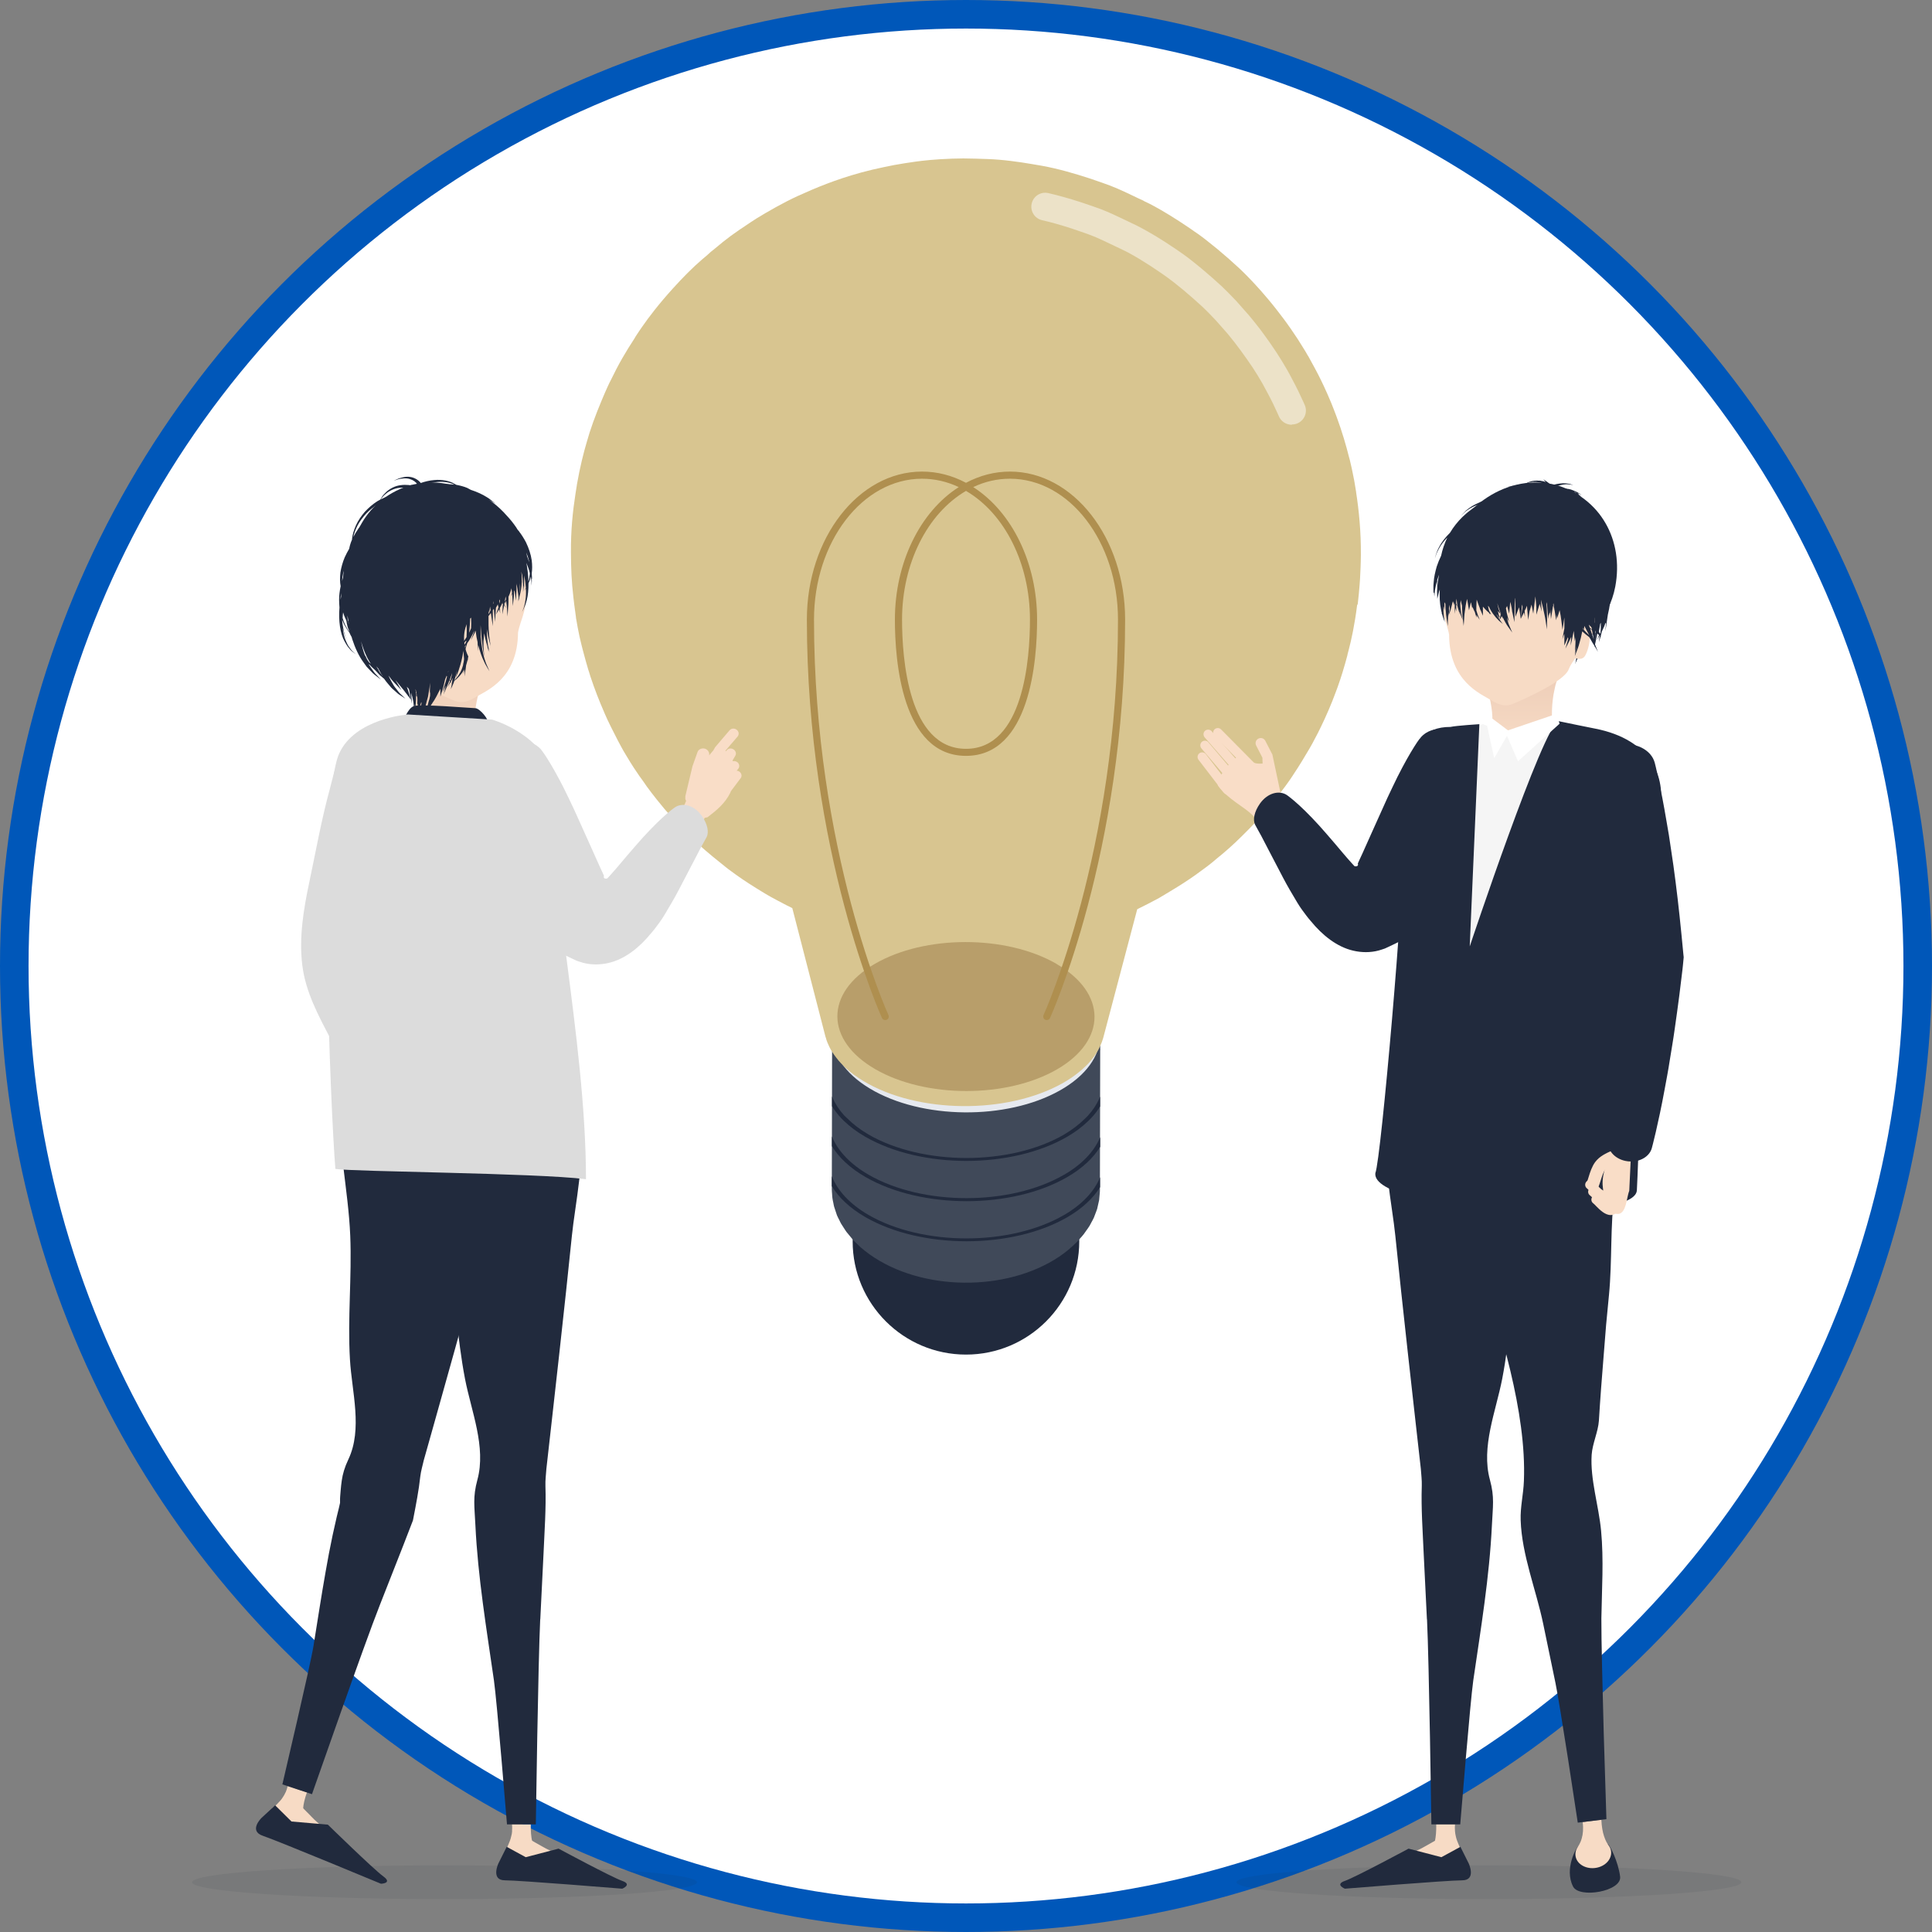 <?xml version="1.0" encoding="UTF-8"?> <svg xmlns="http://www.w3.org/2000/svg" xmlns:xlink="http://www.w3.org/1999/xlink" id="_レイヤー_2" viewBox="0 0 203 203"><rect x="0" y="0" width="203" height="203" fill="#808080" stroke="none"/><defs><style>.cls-1{opacity:.08;}.cls-1,.cls-2{fill:#212a3d;}.cls-3{fill:url(#linear-gradient);}.cls-4{fill:#f7dbc5;}.cls-5{fill:#f9ddc7;}.cls-6{fill:#e6e9ef;}.cls-7{fill:#f5f5f5;}.cls-8,.cls-9,.cls-10{fill:#fff;}.cls-11{fill:#b89e6a;}.cls-12{fill:#dcdcdc;}.cls-13{fill:#d8c590;}.cls-14{fill:#af8f4f;}.cls-15{fill:#404959;}.cls-16{fill:url(#linear-gradient-2);}.cls-9{stroke:#0057b9;stroke-miterlimit:10;stroke-width:3px;}.cls-10{opacity:.5;}</style><linearGradient id="linear-gradient" x1="-9824.83" y1="84.93" x2="-9824.83" y2="62.4" gradientTransform="translate(9983.51)" gradientUnits="userSpaceOnUse"><stop offset=".3" stop-color="#f7dbc5"></stop><stop offset=".7" stop-color="#ebcab5"></stop></linearGradient><linearGradient id="linear-gradient-2" x1="-935.33" y1="84.93" x2="-935.33" y2="62.4" gradientTransform="translate(-887.31) rotate(-180) scale(1 -1)" xlink:href="#linear-gradient"></linearGradient></defs><g id="_レイヤー_1-2"><g><circle class="cls-9" cx="101.5" cy="101.5" r="100"></circle><g><g><path class="cls-2" d="M113.4,130.43c0,6.57-5.33,11.9-11.9,11.9s-11.91-5.33-11.91-11.9,5.33-11.91,11.91-11.91,11.9,5.33,11.9,11.91Z"></path><g><g><path class="cls-15" d="M115.61,110.35c0-2.45-1.32-4.91-3.99-6.82-5.42-3.87-14.34-3.98-19.92-.24-2.83,1.9-4.26,4.43-4.27,6.96-.01,4.92-.02,9.83-.03,14.75,0,.15,.02,.31,.03,.47,.01,.13,.01,.26,.03,.39,.02,.18,.06,.35,.1,.53,.03,.13,.04,.26,.08,.39,.05,.17,.11,.35,.17,.52,.05,.13,.08,.26,.13,.39,.07,.17,.16,.34,.25,.51,.06,.13,.12,.26,.19,.38,.1,.17,.21,.33,.32,.5,.08,.12,.15,.24,.24,.36,.13,.17,.28,.34,.42,.51,.09,.11,.17,.22,.26,.32,.17,.18,.36,.36,.55,.54,.09,.08,.17,.17,.26,.25,.29,.25,.61,.5,.94,.74,5.42,3.87,14.34,3.98,19.92,.24,.35-.24,.68-.48,.99-.74,.08-.07,.15-.14,.23-.21,.21-.19,.44-.38,.63-.58,.09-.09,.16-.19,.25-.28,.17-.18,.33-.36,.48-.55,.08-.11,.16-.23,.24-.34,.12-.17,.25-.34,.36-.52,.08-.13,.14-.26,.21-.39,.09-.17,.19-.33,.26-.5,.06-.14,.11-.28,.16-.42,.06-.16,.13-.33,.18-.49,.04-.14,.07-.29,.1-.44,.04-.17,.08-.33,.11-.49,.02-.15,.03-.3,.04-.45,.01-.16,.04-.33,.04-.5,0-.02,0-.04,0-.06,.01-4.91,.02-9.83,.03-14.74Z"></path><path class="cls-6" d="M111.34,114.59c-5.58,3.13-14.5,3.04-19.92-.2-5.42-3.24-5.3-8.41,.28-11.54,5.58-3.13,14.5-3.04,19.92,.2,5.42,3.24,5.3,8.41-.28,11.54Z"></path></g><g><path class="cls-2" d="M111.79,127.67c-5.64,3.27-14.84,3.27-20.51,0-2.01-1.16-3.29-2.59-3.88-4.09,0,.35,0,.7,0,1.05,.72,1.19,1.88,2.3,3.52,3.25,5.88,3.39,15.41,3.39,21.25,0,1.58-.92,2.7-2,3.42-3.14,0-.35,0-.7,0-1.05-.59,1.46-1.84,2.84-3.79,3.98Z"></path><path class="cls-2" d="M111.79,123.44c-5.64,3.27-14.84,3.27-20.51,0-1.91-1.1-3.16-2.44-3.79-3.85-.03-.07-.05-.13-.08-.19v1.03c.73,1.18,1.88,2.29,3.51,3.23,5.88,3.4,15.41,3.4,21.25,0,1.58-.92,2.71-2,3.43-3.16v-1.03c-.02,.06-.04,.12-.07,.17-.62,1.39-1.85,2.71-3.73,3.8Z"></path><path class="cls-2" d="M88.38,117.48c.1,.1,.2,.2,.3,.3,.61,.59,1.35,1.15,2.22,1.65,5.88,3.4,15.41,3.4,21.25,0,.85-.49,1.56-1.04,2.16-1.61,.1-.1,.2-.19,.3-.3,.4-.41,.71-.83,.98-1.26,0-.35,0-.7,0-1.04-.03,.07-.05,.13-.08,.2-.28,.62-.67,1.23-1.2,1.81-.09,.1-.2,.2-.3,.3-.61,.6-1.34,1.17-2.22,1.69-5.64,3.27-14.84,3.27-20.51,0-.91-.53-1.67-1.12-2.29-1.74-.1-.1-.21-.19-.3-.29-.53-.58-.92-1.2-1.2-1.82-.03-.06-.04-.11-.07-.17,0,.34,0,.69,0,1.03,.27,.43,.58,.85,.97,1.26Z"></path></g></g><path class="cls-13" d="M142.65,63.53c.01-.08,.02-.16,.03-.24,.07-.59,.13-1.21,.18-1.87,.03-.4,.06-.8,.07-1.19,.01-.21,.02-.43,.03-.64,.01-.41,.03-.82,.03-1.21,0-.03,0-.06,0-.09,.02-2.43-.21-4.71-.5-6.56,0-.01,0-.03,0-.04-.02-.13-.05-.32-.09-.54-.02-.13-.04-.25-.06-.37-.02-.11-.04-.22-.06-.34-.17-.91-.34-1.66-.47-2.18-.01-.06-.03-.12-.05-.17-.31-1.24-.73-2.7-1.31-4.27-.04-.1-.07-.19-.11-.29-.07-.2-.15-.4-.23-.6-.08-.2-.15-.39-.23-.58-.13-.31-.27-.63-.41-.96-.03-.07-.06-.14-.1-.22-.36-.81-.77-1.66-1.25-2.54-.21-.4-.42-.77-.59-1.08-.02-.04-.04-.07-.06-.11-.03-.04-.05-.08-.08-.12-.17-.31-.33-.57-.44-.74-.36-.6-.82-1.31-1.35-2.07-.16-.23-.32-.45-.47-.66-.09-.13-.19-.25-.28-.38-.23-.31-.46-.61-.69-.9-.01-.02-.02-.03-.03-.04-.29-.37-.57-.72-.85-1.05-.09-.11-.19-.22-.28-.33-.2-.23-.39-.46-.58-.67-.2-.22-.4-.44-.6-.66-.1-.1-.19-.21-.28-.3-.18-.19-.37-.38-.55-.57-.29-.29-.56-.56-.8-.78-.65-.61-1.44-1.3-2.24-1.97-.1-.08-.2-.17-.31-.25-.6-.49-1.2-.97-1.75-1.36-.15-.11-.29-.2-.44-.3-.1-.07-.21-.14-.31-.22-.88-.6-1.65-1.1-2.31-1.5-.05-.03-.1-.06-.15-.09-1.15-.7-1.91-1.08-2.12-1.18-.1-.04-.17-.08-.26-.12-.06-.03-.12-.07-.19-.11-.15-.07-.31-.14-.46-.21-2.1-1.01-2.56-1.21-3.87-1.67-.32-.11-.76-.26-1.28-.44-.06-.02-.13-.04-.19-.06-1.32-.43-3.1-.96-4.88-1.28-.2-.03-.47-.08-.77-.13-.1-.02-.19-.03-.29-.05-1.24-.21-3.03-.47-4.63-.52-.51-.02-.92-.03-1.26-.04,0,0,0,0-.01,0-1.04-.03-1.46-.03-2.42,0-1.76,.06-3.1,.21-3.74,.3,0,0-.01,0-.01,0h0s-.04,0-.07,.01c-.8,.11-1.55,.23-2.27,.36-.37,.07-.73,.14-1.09,.22-.81,.17-1.59,.35-2.32,.55-.05,.01-.1,.03-.14,.04-2.59,.71-4.69,1.58-6.6,2.45-1.51,.69-3.22,1.68-4.3,2.34,0,0,0,0,0,0-.23,.14-.44,.28-.6,.39-1.89,1.25-2.49,1.69-3.88,2.86-.11,.09-.22,.17-.33,.26-.15,.13-.28,.25-.42,.38-.17,.14-.32,.27-.52,.44-.97,.83-2.02,1.89-3.03,3.01-1.51,1.66-2.58,3.08-3.22,4-.24,.34-.46,.67-.65,.96-.06,.09-.13,.2-.18,.3-.96,1.48-1.62,2.58-2.58,4.56-.02,.04-.04,.08-.06,.11-.01,.02-.02,.04-.03,.07-.04,.09-.08,.17-.12,.25-.21,.46-.43,.96-.65,1.49-.7,1.66-1.24,3.16-1.6,4.47-.31,1.04-.7,2.57-1.03,4.46,0,0,0,.02,0,.03-.05,.31-.1,.62-.15,.95-.28,1.79-.49,3.85-.47,6.1,.01,1.74,.06,3,.26,4.76,.03,.25,.06,.5,.09,.75,.05,.41,.11,.85,.18,1.33,0,.02,0,.04,0,.06,0,.03,.01,.07,.02,.1,.1,.59,.21,1.2,.34,1.8,.04,.17,.08,.34,.12,.51,.08,.36,.17,.7,.25,1.01,.09,.35,.18,.69,.28,1.04,.16,.58,.28,.96,.28,.97,.03,.09,.06,.18,.09,.27,.05,.14,.08,.28,.13,.43,.45,1.36,.94,2.61,1.44,3.75,.02,.05,.05,.11,.07,.17,.17,.41,.4,.88,.63,1.35,.26,.53,.52,1.04,.76,1.5,0,0,0,0,0,0h0c.11,.2,.2,.38,.3,.56,.17,.32,.35,.64,.55,.96,.62,1.05,1.13,1.8,1.39,2.17,.13,.17,.27,.38,.42,.58,.13,.18,.26,.38,.38,.55,.01,.01,.7,.98,1.81,2.3,.06,.07,.12,.14,.18,.21,.53,.61,1.13,1.28,1.81,1.97,1.29,1.31,1.98,1.93,3.09,2.85,.45,.37,.9,.73,1.41,1.14,.18,.15,.39,.3,.61,.46,.67,.5,1.57,1.12,2.66,1.79,.59,.37,1.11,.68,1.47,.88,.23,.13,.44,.24,.65,.35,.32,.17,.65,.35,.99,.52,.17,.09,.33,.17,.49,.24,.04,.02,.07,.04,.11,.06,1.16,4.5,2.32,8.99,3.48,13.49,.01,.05,.03,.1,.05,.15,.02,.08,.05,.16,.07,.24,.06,.17,.13,.35,.21,.51,.03,.08,.07,.16,.11,.24,.1,.2,.21,.39,.34,.58,.03,.05,.06,.09,.09,.14,.16,.23,.34,.46,.53,.69,.06,.07,.12,.13,.18,.2,.15,.16,.3,.32,.47,.48,.08,.08,.17,.15,.26,.23,.17,.15,.35,.3,.54,.44,.09,.07,.17,.14,.27,.2,.29,.2,.58,.41,.91,.6,5.68,3.4,15.03,3.49,20.88,.21,.34-.19,.65-.39,.95-.59,.09-.06,.18-.13,.27-.19,.2-.15,.39-.29,.57-.44,.09-.08,.18-.15,.27-.23,.16-.14,.32-.29,.47-.44,.08-.08,.16-.16,.23-.24,.15-.17,.3-.34,.43-.52,.05-.06,.1-.12,.14-.18,.17-.24,.32-.47,.45-.71,.03-.06,.06-.11,.08-.17,.09-.19,.18-.37,.25-.56,.04-.09,.06-.17,.09-.26,.03-.09,.07-.19,.09-.28,1.19-4.49,2.37-8.98,3.56-13.47,.04-.02,.08-.04,.11-.06,.71-.35,1.44-.72,2.19-1.13,.35-.21,.75-.45,1.15-.69,.25-.15,.5-.3,.74-.45,.47-.29,.93-.59,1.36-.88,.09-.06,.17-.12,.26-.18,.14-.1,.3-.2,.43-.3,.03-.02,.06-.05,.09-.07,.66-.47,1.28-.93,1.81-1.38,.05-.04,.11-.09,.16-.14,.86-.69,1.75-1.46,2.72-2.43,.18-.18,.37-.37,.56-.56,.03-.03,.06-.06,.08-.08,.32-.32,.68-.7,1.04-1.09,.01-.01,.02-.02,.03-.03,.55-.6,1.1-1.24,1.53-1.79,0,0,.02-.02,.03-.03,.21-.26,.42-.53,.65-.82,.13-.16,.22-.3,.34-.45,.21-.28,.42-.55,.61-.83,.1-.13,.18-.26,.27-.39,.07-.1,.14-.21,.2-.3,.02-.03,.05-.08,.07-.11,.63-.94,1.13-1.78,1.66-2.68,.22-.37,1.34-2.33,2.44-5.08,.02-.04,.03-.08,.04-.12,.03-.06,.04-.11,.07-.17,.11-.29,.22-.56,.31-.82,.03-.08,.06-.16,.09-.24,.11-.31,.22-.62,.31-.9h0c.08-.24,.15-.47,.22-.69,.2-.66,.37-1.25,.5-1.75,.02-.05,.02-.1,.03-.15,.04-.17,.09-.33,.13-.5,.26-.98,.62-2.6,.88-4.71Z"></path><path class="cls-10" d="M135.72,44.63c-.58,0-1.13-.35-1.36-.92l-.1-.23c-.32-.72-.68-1.46-1.08-2.2-.19-.35-.36-.67-.53-.98l-.49-.83c-.3-.5-.69-1.09-1.15-1.74l-.66-.92c-.19-.26-.39-.52-.61-.81-.25-.32-.5-.62-.73-.91l-1.26-1.43h0s-.56-.59-.73-.76c-.24-.24-.47-.47-.65-.64-.58-.54-1.29-1.16-2-1.76l-.27-.22c-.5-.41-1-.81-1.46-1.14l-.67-.47c-.77-.53-1.45-.97-2.03-1.32l-.14-.09c-.96-.58-1.58-.89-1.65-.92l-.88-.42c-2.1-1.01-2.32-1.09-3.3-1.44-.38-.13-.76-.26-1.2-.41l-.17-.06c-1.14-.37-2.16-.66-3.1-.87-.79-.18-1.28-.96-1.1-1.75,.18-.79,.96-1.28,1.75-1.1,1.03,.24,2.13,.54,3.36,.94l.18,.06c.45,.15,.85,.28,1.15,.39,1.27,.44,1.63,.6,3.68,1.58l.94,.45c.09,.05,.78,.39,1.87,1.04l.15,.09c.61,.37,1.35,.84,2.18,1.41l.69,.48c.52,.37,1.07,.81,1.62,1.26l.28,.23c.77,.64,1.52,1.31,2.14,1.88,.2,.19,.45,.44,.72,.71,.18,.18,.79,.82,.79,.82l1.36,1.54c.27,.32,.53,.65,.8,.99,.25,.31,.46,.59,.67,.88l.26,.36c.15,.21,.3,.41,.45,.63,.5,.71,.92,1.36,1.26,1.92l.51,.86c.2,.35,.39,.69,.58,1.07,.43,.8,.82,1.6,1.17,2.38l.15,.34c.3,.75-.07,1.6-.82,1.9-.18,.07-.36,.1-.54,.1Z"></path><path class="cls-11" d="M111.02,101.28c-5.3-3.06-13.85-3.06-19.11,0-5.26,3.06-5.23,8.01,.07,11.07,5.29,3.05,13.84,3.05,19.1,0,5.25-3.05,5.23-8.01-.06-11.06Z"></path></g><path class="cls-14" d="M106.12,49.55c-1.6,0-3.15,.4-4.62,1.18h0s0,0,0,0c-1.47-.78-3.02-1.18-4.62-1.18-6.67,0-12.1,6.98-12.1,15.55,0,24.41,7.81,41.69,7.89,41.86,.06,.14,.2,.22,.34,.22,.05,0,.11-.01,.16-.03,.19-.09,.27-.31,.18-.5-.08-.17-7.82-17.3-7.82-41.55,0-8.16,5.09-14.8,11.35-14.8,1.33,0,2.63,.3,3.86,.88-4.1,2.62-6.71,7.99-6.71,13.92,0,4.31,.73,14.32,7.47,14.32s7.47-10.02,7.47-14.32c0-5.93-2.62-11.3-6.71-13.92,1.24-.59,2.53-.88,3.86-.88,6.26,0,11.35,6.64,11.35,14.8,0,24.23-7.74,41.38-7.82,41.55-.09,.19,0,.41,.18,.5,.05,.02,.1,.03,.16,.03,.14,0,.28-.08,.34-.22,.08-.17,7.89-17.45,7.89-41.86,0-8.57-5.43-15.55-12.1-15.55Zm2.1,15.55c0,4.08-.66,13.58-6.72,13.58s-6.72-9.49-6.72-13.58c0-5.85,2.63-11.13,6.72-13.52,4.09,2.39,6.72,7.66,6.72,13.52Z"></path></g><g><path class="cls-1" d="M182.97,197.77c0,.98-11.88,1.77-26.53,1.77s-26.53-.79-26.53-1.77,11.88-1.77,26.53-1.77,26.53,.79,26.53,1.77Z"></path><g><path class="cls-4" d="M165.82,194.34s-.03,.07-.08,.21c-.03,.1-.11,.3-.15,.47-.05,.17-.07,.34-.08,.49,0,.15,.03,.26,.11,.33,.13,.17,.34,.28,.64,.29,.3,.01,.65-.03,.94,0,.16,.01,.3,.03,.46,.03,.15,0,.32,0,.47,0,.31,0,.6-.02,.85-.04,.45-.03,.48-1.23,.23-1.56-.08-.1-.16-.21-.26-.31-.09-.11-.2-.19-.29-.28-.21-.17-.36-.43-.54-.62-.18-.19-.41-.26-.66-.26-.11,0-.25,.03-.41,.11-.16,.09-.32,.2-.48,.33-.16,.12-.32,.28-.41,.36-.11,.11-.17,.17-.17,.17-.08,.08-.15,.18-.18,.27Z"></path><path class="cls-2" d="M170.23,197.18c.19,1.55-4.29,2.32-4.94,1.05-.97-1.88,.39-4.18,.52-4.2,.07,.16,.14,.55,.14,.55l3.01-.33s.05-.11-.05-.52c.23,.09,1.13,1.9,1.32,3.45Z"></path><path class="cls-4" d="M168.54,192.93c.17,.53,.37,.81,.37,.81l.14,.2c.32,.45,.33,1.03-.03,1.54-.53,.75-1.69,1.03-2.58,.63-.89-.4-1.17-1.33-.64-2.08,0,0,.06-.08,.14-.23,.08-.15,.19-.37,.26-.65,.13-.43,.18-1.01,.1-1.7l1.96-.24c.03,.72,.14,1.3,.28,1.72Z"></path><path class="cls-2" d="M163.44,176.85c-.41-1.98-.84-4.06-1.29-6.22-.74-3.57-2.25-7.25-2.37-10.9-.05-1.38,.29-2.72,.34-4.13,.29-7.22-2.51-15.98-4.7-22.83-1.86-5.8-7.59-12.85-3.28-19.04,1.9-2.72,5.97-4.44,9.71-4.24,3.71,.2,6.84,2.12,8.2,4.88,1.64,3.34,.07,7.39-.4,10.88-.48,3.62-.24,7.19-.59,10.81-.1,1.02-.2,2.06-.3,3.13-.08,1.07-.17,2.16-.26,3.26-.18,2.22-.36,4.5-.5,6.83-.08,1.16-.68,2.4-.76,3.57-.17,2.57,.74,5.34,.99,7.98,.29,3.06,.08,6.14,.03,9.22-.01,2.2,.12,7.42,.25,12.12,.15,4.7,.28,8.87,.28,8.97l-3.01,.37c-.02-.11-.5-3.28-1.02-6.67-.53-3.39-1.11-7.01-1.32-7.99Z"></path></g><g><path class="cls-4" d="M152.88,192.4c.01,.2,.05,.39,.09,.56,.04,.17,.08,.33,.14,.47,.21,.56,.43,.98,.43,.98,.27,.88,.57,1.56-.26,2.1-.83,.54-2.02,.42-2.67-.27-.42-.45-.51-1.04-.28-1.54l.18-.39s.14-.3,.26-.86c.1-.44,.15-1.03,.14-1.77h1.97c-.02,.26-.02,.5,0,.72Z"></path><path class="cls-4" d="M153.59,194.58s0,.08,0,.23c-.01,.14-.03,.33-.08,.52-.09,.39-.29,.78-.65,.94-.35,.2-.78,.34-1.3,.37-.52,.04-1.09,.01-1.63,.08-.27,.02-.54,.06-.81,.07-.27,.02-.54,.02-.81,.03-.53,.02-1.02,.02-1.44,.02-.85,0-1.43-.03-1.43-.03-.11,0-.19-.09-.19-.18,0-.05,.03-.09,.07-.11,0,0,.44-.32,1.12-.73,.34-.21,.74-.45,1.17-.69,.22-.12,.44-.26,.67-.37,.23-.13,.47-.23,.71-.34,.48-.21,.93-.51,1.37-.74,.72-.43,.91-.49,1.33-.51,.41-.05,.83,.32,1.18,.59,.17,.13,.33,.27,.44,.38,.11,.12,.17,.18,.17,.18,.08,.09,.12,.19,.11,.29Z"></path><path class="cls-2" d="M148,194.24s-5.59,3.01-6.69,3.39c-1.09,.38,0,.82,0,.82,0,0,10.79-.88,12.32-.88s.69-1.78,.69-1.78l-.87-1.74-2,1.09-3.45-.9Z"></path><path class="cls-2" d="M149.93,170.14c-.11-2.24-.23-4.55-.34-6.9-.1-2.35-.28-4.74-.2-7.12,.02-.6-.06-1.19-.1-1.79-.07-.6-.14-1.19-.2-1.78-.14-1.19-.27-2.37-.4-3.55-.26-2.35-.52-4.66-.77-6.9-.5-4.48-.94-8.66-1.31-12.26-.62-6.3-4.65-21,8.65-20.22,5.39,.32,7.85,3.27,7.43,7.58-.46,4.82-2.24,9.75-3.08,14.55-.76,4.36-.93,8.78-1.77,13.13-.66,3.41-2.24,7.15-1.29,10.61,.5,1.84,.3,2.79,.21,4.75-.26,5.46-1.17,10.91-1.96,16.33-.15,1.03-.49,4.75-.79,8.25-.3,3.5-.57,6.76-.58,6.87h-3.03c0-.1-.07-4.37-.15-9.17-.09-4.8-.2-10.13-.31-12.37Z"></path></g><path class="cls-3" d="M165.49,68.09s-.04,.04-.11,.13c-.06,.08-.18,.2-.28,.35-.23,.3-.52,.74-.8,1.26-.14,.26-.27,.52-.39,.81-.12,.28-.24,.59-.34,.9-.1,.31-.19,.66-.25,.99-.08,.34-.13,.68-.17,1.03-.04,.35-.07,.7-.08,1.05,0,.34-.02,.7,0,1.04,.01,.34,.05,.66,.08,1,.03,.33,.08,.64,.13,.94,.04,.33,.08,.64,.13,.91,.02,.15,.06,.25,.07,.41,.01,.16,.02,.3,.03,.43,.04,.53,.08,.86,.08,.86l.47,4.23c.43,3.9-2.39,7.41-6.29,7.84-3.9,.43-7.41-2.38-7.84-6.29-.42-3.79,2.24-7.21,5.97-7.8,0,0,.1-.01,.24-.08,.04-.02,.08-.04,.12-.06,.05-.01,.08-.11,.12-.18,.08-.15,.15-.31,.22-.5,.06-.22,.11-.47,.15-.73,.04-.26,.06-.56,.06-.87,0-.31,0-.62-.04-.96-.04-.33-.08-.67-.15-1.01-.07-.34-.14-.69-.24-1.03-.09-.34-.21-.67-.32-1-.12-.34-.25-.66-.39-.97-.14-.31-.29-.61-.43-.87-.29-.52-.59-.94-.83-1.24-.11-.15-.22-.27-.29-.35-.07-.08-.11-.12-.11-.12-2.91-3.15-2.72-8.06,.42-10.97,3.14-2.91,8.06-2.73,10.97,.42,2.73,2.95,2.74,7.46,.13,10.41l-.03,.03Z"></path><g><path class="cls-5" d="M134.55,83.33l-.83-3.92-.03-.14-.03-.05-.71-1.38c-.14-.27-.46-.37-.73-.23-.27,.14-.37,.46-.23,.73l.71,1.38-.06-.2,.14,3.99v.05c.02,.49,.43,.87,.92,.86s.87-.43,.86-.92c0-.05,0-.1-.02-.15Z"></path><path class="cls-5" d="M131.74,81.29c.12,0,.25-.05,.34-.14,.19-.19,.19-.5,0-.69l-3.78-3.82c-.19-.19-.5-.19-.69,0-.19,.19-.19,.5,0,.69l3.78,3.82c.09,.1,.22,.14,.35,.14Z"></path><path class="cls-5" d="M130.83,82.1c.11,0,.23-.04,.32-.12,.2-.18,.22-.48,.05-.69l-3.89-4.46c-.18-.2-.48-.22-.69-.05-.2,.18-.22,.48-.05,.69l3.89,4.46c.1,.11,.23,.17,.37,.17Z"></path><path class="cls-5" d="M130.05,82.87c.11,0,.22-.04,.31-.12,.2-.17,.23-.48,.06-.69l-3.45-4.06c-.17-.21-.48-.23-.68-.06-.2,.17-.23,.48-.06,.69l3.45,4.06c.1,.11,.23,.17,.37,.17Z"></path><path class="cls-5" d="M128.96,83.47c.1,0,.21-.03,.3-.1,.21-.16,.25-.47,.09-.68l-2.65-3.45c-.16-.21-.47-.25-.68-.09-.21,.16-.25,.47-.09,.68l2.65,3.45c.09,.12,.24,.19,.39,.19Z"></path><path class="cls-5" d="M133.63,80.78c-.44-1.31-1.77,.39-2.84-1.59-1.05,0-3.19,2.77-2.8,3.38,1,1.4,2.85,2.26,3.65,3.12,.8,.86,2.02-1.89,2.02-1.89,0,0,.27-2.12-.04-3.02Z"></path></g><path class="cls-2" d="M149.15,77.64s-.09,.13-.27,.38c-.16,.24-.38,.59-.65,1.04-.52,.88-1.21,2.14-1.9,3.61-.36,.74-.73,1.54-1.1,2.38-.37,.83-.76,1.7-1.17,2.6-.2,.44-.4,.89-.6,1.34-.2,.45-.4,.9-.61,1.34l-.15,.33c-.04,.08-.02,.05-.03,.07v.02s0,0,0,0c0,0,.01,.02,.02,.04,.01,.04,0,.13-.05,.18-.05,.05-.12,.07-.23,.06l-.08-.02s-.02-.01-.03-.02c-.02-.02-.07-.08-.1-.11l-.22-.24c-.3-.33-.59-.67-.88-1.01-.57-.69-1.15-1.35-1.69-1.98-1.08-1.26-2.1-2.3-2.87-3.01-.77-.71-1.28-1.07-1.28-1.07-.41-.3-.96-.36-1.48-.2-.53,.16-1.02,.54-1.39,1.06-.6,.85-.78,1.72-.5,2.25,0,0,.23,.43,.65,1.18,.41,.77,.98,1.91,1.73,3.32,.37,.71,.77,1.5,1.26,2.34,.24,.42,.5,.86,.78,1.32l.22,.35,.12,.18c.06,.09,.12,.18,.19,.27,.28,.38,.56,.77,.88,1.13,1.22,1.5,2.76,2.73,4.47,3.12,.85,.2,1.79,.22,2.68-.02,.22-.06,.44-.14,.65-.21,.19-.08,.37-.18,.56-.26l.56-.27,.28-.14s.1-.03,.14-.08l.11-.15c.57-.84,1.2-1.62,1.7-2.58,.26-.46,.52-.92,.78-1.38,.06-.11,.12-.22,.17-.34l.14-.29,.19-.39c.26-.52,.49-1.03,.7-1.53,.23-.51,.43-1,.62-1.49,.4-.97,.74-1.91,1.05-2.8,.33-.88,.6-1.71,.84-2.48,.5-1.53,.88-2.76,1.13-3.6,.24-.79,.38-1.25,.38-1.25,.03-.12,.05-.25,.04-.39,0-.15-.04-.23-.08-.36-.04-.12-.11-.26-.18-.4l-.12-.22-.15-.17c-.44-.49-.88-1.29-1.53-1.88-.28-.25-.59-.44-.94-.54-.34-.1-.74-.09-1.1-.02-.33,.05-.65,.16-.94,.34-.07,.04-.15,.09-.22,.15-.06,.04-.12,.09-.17,.14-.11,.1-.21,.21-.3,.34Z"></path><path class="cls-7" d="M157.94,76.96l-2.13-.88s-1.65,.67-2.2,.7c-1.2,.22-3.97,9.82-3.69,12.21,.28,2.39-.24,12.99-.77,14.45-.38,4.06,15.56,3.39,15.94-.36,.38-3.75,3.92-12.84,5.05-17.02,1.13-4.17-.59-8.82-3.52-9.5-1.06-.25-2.3-.53-3.44-.8-1.41,.47-5.24,1.18-5.24,1.18Z"></path><path class="cls-2" d="M154.43,99.41l1.01-23.32s-2.41,.15-3.04,.29c-5.52-.02-4.41,6.81-5.07,13.79,.31,2.39-2.21,31.63-2.82,33.1-.44,4.06,27.28,5.57,27.48,1.8,.35-6.64,.92-35,2.18-39.11,1.28-4.18-.71-8.26-6.55-9.4-1.2-.23-2.59-.53-3.87-.79-1.59,.48-9.31,23.64-9.31,23.64Z"></path><path class="cls-2" d="M163.42,50.94c-5.77-1.39-10.56,3.42-11.07,6.45,6.63-5.16,13.62,2.37,12.7,7.34,.25,1.54,.88,4.01,.43,5.07,1.23-2.91,3.59-4.74,4.24-8.16,.92-4.89-1.57-9.35-6.3-10.71Z"></path><g><path class="cls-4" d="M159.49,53.32c-6.02,.17-7.78,5.09-8.06,7.96-.28,2.88,.57,3.9,.83,5.4,.02,4.93,3.32,6.21,4.38,6.87,1.06,.66,1.7,.7,2.47,.35,.77-.34,5.23-2.24,5.72-3.58,.61-1.63,4.24-4.63,4.22-9.17-.02-5.24-3.55-8.01-9.57-7.84Z"></path><path class="cls-4" d="M164.52,65.78s1.23-2.06,2.03-.75c.8,1.31,.49,2.99,0,3.87-.49,.87-2.03-.25-2.03-.25v-2.87Z"></path></g><g><path class="cls-5" d="M172.4,119.82l-1.03,1.48-.18,3.81c-.24,.63-.29,1.82-.78,2.27-.59,.55-1.43-.33-1.65-.88-.29-.73-.19-.5-.35-1.79-.16-1.29,.47-2.77,1.42-5.12,.14-.59,.29-1.12,.24-1.15,0,0,2.33,1.37,2.33,1.37Z"></path><path class="cls-5" d="M168.1,125.95c.11,.08,.23,.22,.38,.37l-.03,.13-.35-.5Z"></path></g><path class="cls-5" d="M169.23,127.67c.24,0,.49-.09,.75-.32,.43-.4,.58-1.11,.72-1.73,.06-.28,.11-.54,.18-.73,.1-.25-.03-.53-.28-.63-.25-.1-.53,.03-.63,.28-.1,.25-.16,.55-.23,.87-.1,.46-.22,1.03-.42,1.22-.12,.11-.28,.06-.88-.55-.16-.16-.3-.31-.45-.42-.21-.17-.52-.13-.68,.09-.16,.21-.13,.52,.09,.68,.1,.08,.22,.2,.35,.34,.34,.34,.89,.9,1.49,.9Z"></path><path class="cls-5" d="M168.88,126.84c.24,0,.49-.09,.75-.32,.43-.4,.58-1.11,.72-1.73,.06-.28,.12-.54,.19-.73,.1-.25-.03-.53-.28-.63-.25-.1-.53,.03-.63,.28-.1,.25-.16,.55-.23,.87-.1,.46-.22,1.03-.42,1.22-.12,.11-.28,.06-.88-.55-.15-.16-.3-.31-.45-.42-.21-.17-.52-.13-.68,.09-.16,.21-.13,.52,.09,.68,.1,.08,.22,.2,.35,.34,.34,.34,.89,.9,1.49,.9Z"></path><path class="cls-5" d="M168.58,126.11c.24,0,.49-.09,.75-.32,.4-.37,.54-1.23,.7-2.5,.06-.46,.13-.98,.2-1.17,.1-.25-.03-.53-.28-.63-.25-.1-.53,.03-.63,.28-.11,.29-.18,.78-.25,1.39-.08,.6-.22,1.71-.4,1.91-.12,.11-.28,.06-.88-.55-.16-.16-.3-.31-.45-.42-.21-.17-.52-.13-.68,.09-.16,.21-.13,.52,.09,.68,.1,.08,.22,.2,.35,.34,.34,.34,.89,.9,1.49,.9Z"></path><polygon class="cls-8" points="163.54 75.01 158.45 76.74 156.6 75.35 156.23 76.16 157 79.67 158.34 77.31 159.5 79.99 163.87 76.04 163.54 75.01"></polygon><path class="cls-5" d="M167.34,125.13c.27,0,.52-.16,.62-.43,.08-.2,.15-.42,.22-.64,.14-.44,.28-.9,.49-1.18,.25-.34,.74-.55,1.26-.78,.28-.13,.58-.26,.85-.42,.31-.19,.42-.59,.23-.91-.19-.32-.59-.42-.91-.23-.2,.12-.45,.23-.71,.35-.62,.28-1.32,.59-1.78,1.21-.34,.46-.53,1.05-.69,1.57-.06,.2-.12,.39-.19,.57-.13,.34,.04,.73,.38,.86,.08,.03,.16,.04,.24,.04Z"></path><path class="cls-2" d="M167.5,80.88s-.02,.63-.01,1.74c.01,1.1,.04,2.68,.16,4.56,.05,.94,.11,1.96,.2,3.03,.08,1.08,.17,2.21,.28,3.38,.11,1.17,.24,2.38,.39,3.61,.08,.61,.15,1.23,.23,1.85l.12,.93,.06,.47,.03,.23c0,.06,0,.03,0,.04h0s0,0,0,0h0s0,0,0,0c0,0,0,0,0,0v.06s-.03,.46-.03,.46l-.05,.91c-.03,.61-.05,1.21-.08,1.81-.05,1.2-.09,2.39-.11,3.53-.03,1.18-.03,2.32-.04,3.4-.01,1.08,0,2.1,.03,3.05,.03,1.89,.11,3.47,.17,4.58,.07,1.11,.13,1.74,.13,1.74,.11,1.03,1.23,1.83,2.51,1.78,1.04-.04,1.86-.63,2.07-1.4,0,0,.17-.62,.42-1.7,.25-1.08,.59-2.63,.93-4.49,.17-.93,.37-1.94,.53-3,.17-1.07,.37-2.19,.53-3.36,.16-1.14,.33-2.31,.48-3.5,.07-.6,.15-1.2,.22-1.8l.11-.91,.05-.46,.08-.84c-.01-.12-.03-.25-.04-.38-.07-.69-.13-1.38-.2-2.07-.06-.62-.13-1.24-.19-1.85-.13-1.23-.27-2.43-.42-3.6-.14-1.17-.31-2.29-.47-3.36-.15-1.07-.31-2.08-.48-3-.31-1.86-.62-3.4-.85-4.48-.23-1.08-.39-1.69-.39-1.69-.37-1.4-2.09-2.24-3.84-1.87-1.5,.31-2.53,1.4-2.57,2.59Z"></path><path class="cls-2" d="M150.68,62.26c.02,.28,.03,.43,.03,.43,0,0,.02-.16,.04-.43,0-.14,.03-.3,.07-.49,.04-.19,.07-.4,.14-.62,0-.01,0-.03,.01-.04,0,.11,0,.21,0,.29,0,.21,0,.34,0,.34,0,0,0-.12,.02-.34,0-.11,.01-.24,.02-.39,0-.02,0-.04,0-.06,.06-.19,.12-.38,.2-.58-.12,.56-.19,1.09-.2,1.52-.03,.31,0,.57,0,.75,0,.18,.01,.28,.01,.28,0,0,.02-.1,.07-.28,.05-.17,.08-.42,.19-.7-.04,.76,0,1.47,.12,2.04,.02,.15,.06,.28,.09,.41-.01,.12-.02,.19-.02,.19,0,0,.01-.05,.03-.13,0,.03,.02,.07,.03,.1,.04,.17,.09,.31,.13,.43,.09,.23,.14,.37,.14,.37,0,0-.02-.14-.06-.38-.02-.12-.04-.27-.05-.44-.02-.17-.03-.36-.02-.57,0-.05,0-.11,0-.17,0-.03,.02-.06,.02-.09,0,0,0,.02,0,.02,.06,.27,.09,.42,.09,.42,0,0,0-.15-.01-.43,0-.09,0-.19,0-.3,.01-.04,.02-.08,.04-.13,.02,.06,.04,.13,.06,.19,0,.29,.02,.56,.05,.8,.02,.46,.11,.84,.14,1.1,.04,.26,.06,.41,.06,.41,0,0,0-.15,.01-.42,.01-.19,.01-.44,.03-.73,.02,.12,.03,.19,.03,.19,0,0,0-.12-.02-.31,0-.02,0-.03,0-.05,.04,.13,.06,.21,.06,.21,0,0,0-.11,0-.31,0-.02,0-.04,0-.05,.08,.16,.12,.26,.12,.26,0,0-.02-.1-.05-.28-.01-.1-.04-.23-.06-.37,.01-.12,.04-.25,.06-.38,.03,.49,.05,.82,.05,.82,0,0,.09-.34,.22-.85,.02-.11,.05-.22,.09-.34,.02,.06,.04,.13,.06,.18,.05,.16,.08,.25,.08,.25,0,0,0-.09,0-.26,0-.02,0-.06,0-.08,.02,.09,.03,.19,.05,.27,0,0,0,.02,0,.03,0,.1,0,.19,0,.28,0,.39,.02,.65,.02,.65,0,0,.02-.25,.05-.63,0,.02,.01,.04,.01,.06,.05,.22,.08,.34,.08,.34,0,0,0-.13,0-.35,0-.11,0-.24,0-.38,.08,.12,.12,.18,.12,.18,0,0-.05-.11-.13-.3,0-.13,0-.27,.03-.42,0-.03,0-.06,.01-.09,.05,.43,.08,.84,.19,1.14,.09,.35,.16,.58,.16,.58,0,0-.04-.24-.09-.6,0,0,0,0,0-.01,.01,.04,.02,.09,.03,.13,.01,.14,.02,.22,.02,.22,0,0,0-.04,.01-.11,.05,.17,.1,.32,.15,.44,.11,.28,.17,.45,.17,.45,0,0-.04-.17-.1-.47-.04-.15-.07-.33-.09-.54-.02-.21-.06-.44-.05-.7,0-.01,0-.03,0-.05,.01-.1,.03-.22,.05-.33,.03,.25,.1,.46,.13,.6,0,.19,0,.37,.02,.54,0,.48,.08,.88,.1,1.16,.03,.28,.05,.44,.05,.44,0,0,0-.16,.03-.44,.03-.28,.02-.68,.1-1.15,.04-.38,.12-.82,.22-1.27,.01,.04,.02,.09,.03,.13,.1,.62,.18,1.07,.18,1.07,0,0,.08-.35,.2-.85,0,.02,.01,.04,.02,.06,.07,.35,.12,.57,.12,.57,0,0,0-.05,.03-.14,.02,.06,.04,.12,.07,.17,.05,.13,.11,.25,.17,.36,.04,.12,.07,.22,.09,.31,.05,.18,.09,.29,.09,.29,0,0,0-.11,0-.29,.04,.08,.09,.15,.13,.21,.13,.2,.21,.31,.21,.31,0,0-.05-.12-.14-.34-.05-.11-.09-.24-.14-.4-.03-.08-.05-.17-.08-.26,0-.1,0-.2,0-.31,0-.25,.02-.53,.04-.82,.11,.32,.21,.63,.32,.89,.04,.18,.07,.29,.07,.29,0,0,0-.07-.03-.18,0,.01,.01,.03,.02,.04,.16,.4,.27,.66,.27,.66,0,0,0-.28,0-.71,0-.08,0-.16,0-.25,.09,.11,.18,.21,.27,.3,.12,.14,.25,.24,.35,.32,0,0,.01,.02,.01,.02,.09,.13,.14,.2,.14,.2,0,0-.01-.05-.04-.13,.09,.08,.15,.13,.15,.13,0,0-.04-.07-.11-.2-.03-.06-.07-.12-.11-.19-.04-.13-.09-.28-.11-.47,0-.02,0-.05-.01-.08,.04,.05,.07,.1,.11,.14,.16,.34,.34,.64,.54,.88,.11,.16,.24,.29,.35,.4,.1,.12,.2,.21,.29,.28,.17,.14,.27,.23,.27,.23,0,0-.08-.1-.21-.28-.04-.05-.08-.1-.12-.17,0,0,.08-.15,.22-.39,0,0,0,.01,0,.02,.07,.17,.11,.27,.11,.27,0,0,0-.07-.03-.2,.1,.22,.2,.43,.31,.61,.08,.17,.19,.31,.28,.44,.09,.12,.17,.23,.23,.32,.13,.18,.2,.28,.2,.28,0,0-.05-.11-.14-.32-.04-.1-.09-.22-.15-.36-.06-.14-.13-.29-.17-.47-.04-.13-.08-.28-.11-.42,.03,.05,.06,.1,.08,.15,.1,.2,.16,.31,.16,.31,0,0-.03-.12-.09-.34-.05-.22-.16-.52-.21-.89-.01-.07-.02-.14-.04-.21,.04-.08,.08-.17,.12-.25,0,.02,.01,.05,.02,.07,.12,.44,.2,.74,.2,.74,0,0,.03-.3,.07-.76,0-.15,.03-.31,.06-.48,.05,.25,.1,.49,.14,.71l.06,.42v-.06c.14,.64,.22,1.06,.22,1.06,0,0,.02-1.07,.04-2.45l.02-.09c.03,.45,.06,.88,.05,1.22,0,.46,0,.76,0,.76,0,0,.11-.28,.27-.71,.04-.09,.07-.19,.11-.29l.18,1.22,.13-1.51c.02,.08,.04,.15,.06,.22-.01,.14-.03,.28-.06,.41-.08,.53-.13,.88-.13,.88,0,0,.13-.27,.33-.68,0,.02,.01,.05,.02,.07,.06,.25,.09,.39,.09,.39,0,0,0-.14-.02-.4,0-.07,0-.15-.01-.23,.09-.16,.17-.34,.24-.53,.01,.11,.02,.23,.03,.34,.05,.69,.09,1.15,.09,1.15,0,0,.06-.35,.15-.9,.04-.14,.12-.39,.21-.71,0,0,0-.01,0-.02,.11,.58,.18,.97,.18,.97,0,0,.1-.81,.23-1.82,.06,.66,.1,1.16,.1,1.16,0,0,0-.01,0-.03,0,.49,0,.8,0,.8,0,0,.11-.37,.28-.92,.03-.07,.05-.15,.07-.23,.04,.17,.07,.31,.11,.43,.06,.25,.09,.39,.09,.39,0,0,0-.14-.02-.4-.02-.21-.02-.51-.05-.85,.15,.57,.28,1.11,.37,1.57,.11,.46,.14,.85,.19,1.12,.04,.27,.07,.43,.07,.43,0,0,0-.16,0-.43,0-.27,.03-.67,0-1.15,0-.39-.03-.82-.06-1.29,.02,.07,.04,.15,.07,.22l.09,1.22,.02-.09s0,.04,0,.06c-.01,.23-.02,.37-.02,.37,0,0,.03-.13,.09-.35,.02-.09,.05-.21,.09-.33,.03,.08,.04,.13,.04,.13,0,0,.01-.16,.03-.42,0-.01,0-.02,0-.03,.04,.61,.07,1.01,.07,1.01,0,0,.08-.49,.19-1.23,0-.05,.02-.12,.03-.17,.09,.3,.15,.49,.15,.49,0,0-.05-.22-.14-.58,0-.06,.02-.13,.03-.19l.29,1.8,.1-.6c0,.24,.01,.38,.01,.38,0,0,.1-.34,.25-.84,0,0,0,0,0,0,.08,.4,.15,.77,.18,1.09,.07,.58,.12,.97,.12,.97,0,0,.06-.39,.15-.97,.02-.1,.03-.21,.05-.32,0,.41,0,.81,0,1.17-.01,.07-.02,.13-.04,.19-.04,.19-.07,.36-.09,.49-.05,.28-.08,.43-.08,.43,0,0,.06-.15,.15-.41,.02-.05,.04-.1,.06-.16,0,.73,0,1.23,0,1.23,0,0,.15-.34,.38-.88,0,.07,.01,.13,.02,.19-.07,.26-.14,.47-.18,.64-.07,.24-.11,.38-.11,.38,0,0,.06-.13,.18-.35,.1-.22,.28-.51,.43-.89,0,.15-.02,.29-.03,.41-.02,.32-.03,.51-.03,.51,0,0,.04-.18,.11-.49,.03-.16,.08-.35,.12-.57,.03-.15,.06-.31,.09-.48l.12,1.1,.08-.42c-.01,.98-.08,1.64-.08,1.64,0,0,.07-.27,.17-.72-.03,.26-.08,.49-.11,.66-.04,.25-.06,.39-.06,.39,0,0,.05-.13,.14-.37,.08-.24,.24-.57,.34-.99,.11-.36,.21-.78,.3-1.24,.23,.21,.46,.4,.66,.55,.03,.03,.06,.05,.09,.07,0,.02,.02,.04,.03,.05,.18,.35,.37,.64,.51,.87,.02,.1,.03,.16,.03,.16,0,0,0-.04,0-.11,.03,.05,.06,.1,.09,.15,.16,.26,.24,.4,.24,.4,0,0-.06-.16-.18-.44-.04-.1-.08-.21-.13-.33,.01-.07,.04-.16,.06-.28,.04-.21,.12-.51,.18-.86,.07,.06,.13,.11,.18,.16,0,0,0,0,0,0-.14,.33-.22,.52-.22,.52,0,0,.1-.17,.28-.47,0,0,0,0,.01,.01,0,.07-.01,.14-.02,.2-.03,.31-.05,.48-.05,.48,0,0,.05-.17,.13-.47,.01-.04,.02-.09,.04-.13,.04,.03,.06,.05,.06,.05,0,0-.02-.03-.05-.08,.03-.11,.06-.24,.09-.38,0-.03,.01-.06,.02-.09,.03-.06,.06-.12,.09-.19,.05-.12,.11-.24,.17-.37,.05-.12,.09-.26,.14-.39,.01,.05,.03,.09,.04,.12-.04,.48-.06,.79-.06,.79,0,0,.04-.26,.1-.66,0,.02,0,.03,0,.03,0,0,0-.02,0-.06,.05-.29,.1-.66,.16-1.06,.1-.41,.18-.84,.24-1.31,.03-.24,.03-.5,.04-.75,.04-.32,.07-.63,.1-.88,.05-.15,.1-.32,.14-.53,.14-.58,.22-1.37,.2-2.17,0-.07-.01-.14-.02-.2,.04,.19,.07,.3,.07,.3,0,0-.02-.11-.05-.31-.02-.08-.03-.18-.05-.29-.08-.62-.21-1.21-.42-1.65-.03-.07-.05-.14-.08-.21-.03-.04-.05-.08-.07-.12-.12-.29-.24-.58-.39-.86-.01-.14-.04-.32-.11-.54-.06-.24-.19-.51-.35-.78-.17-.27-.39-.53-.63-.76-.16-.15-.33-.29-.5-.42-.35-.29-.74-.52-1.06-.68-.04-.04-.08-.09-.14-.13,0,0-.03-.05-.09-.13-.04-.06-.09-.13-.16-.2,.08,.02,.15,.05,.21,.08,.03,0,.05,.02,.07,.03,.11,.11,.18,.22,.22,.31,.05,.09,.08,.14,.08,.14,0,0-.02-.05-.06-.15-.02-.07-.07-.16-.14-.26,.12,.05,.2,.08,.2,.08,0,0-.1-.06-.24-.15-.01-.01-.02-.03-.03-.04-.04-.07-.11-.13-.17-.19,.14,.04,.24,.11,.32,.15,.08,.04,.12,.06,.12,.06,0,0-.04-.03-.11-.08-.08-.04-.17-.13-.31-.2-.13-.07-.28-.14-.46-.21-.16-.07-.34-.13-.52-.16-.03,0-.06,0-.08,0-.4-.07-.82-.1-1.12-.09-.07,0-.14,0-.2,0-.03-.03-.06-.05-.09-.08,.12-.05,.23-.1,.35-.14,.4-.13,.82-.2,1.13-.17,.16,0,.29,.04,.38,.05,.09,.02,.15,.03,.15,.03,0,0-.05-.02-.14-.05-.09-.02-.22-.09-.38-.1-.32-.07-.77-.05-1.2,.03-.19,.04-.38,.09-.55,.15-.05-.03-.09-.07-.14-.1-.03-.03-.06-.06-.09-.08-.16-.12-.31-.25-.44-.32-.12-.08-.21-.13-.21-.13,0,0,.06,.07,.16,.18,.03,.03,.06,.07,.09,.11-.08-.03-.16-.07-.24-.09-.1-.02-.19-.04-.29-.05-.07-.02-.11-.04-.11-.04,0,0,.02,.01,.04,.03-.41-.04-.8,0-1.09,.11-.19,.05-.33,.15-.43,.19-.1,.05-.16,.08-.16,.08,0,0,.06-.02,.17-.06,.11-.03,.25-.11,.44-.14,.37-.09,.89-.07,1.36,.09,.11,.05,.21,.1,.31,.16,.01,.01,.03,.03,.04,.04,.01,.05,.04,.13,.06,.21,0,0,0,0,0,0-.03,.01-.05,.02-.08,.03-.15,.06-.27,.12-.36,.16-.13-.03-.27-.05-.4-.07l.04-.2s-.07,0-.19-.02v-.13s-.07,0-.21,0c-.14,0-.33,0-.57,.02-.09,0-.19,.01-.29,.03-.13,0-.26,0-.39-.01-.41,.02-.82,.02-1.13,.06-.31,.03-.51,.05-.51,.05,0,0,.2,0,.51,.02,.09,0,.19,0,.29,.01-.07,0-.15,.01-.22,.02-.56,.09-1.1,.26-1.47,.46-.19,.08-.32,.2-.43,.26-.1,.07-.16,.11-.16,.11,0,0,.06-.03,.17-.09,.11-.05,.25-.15,.45-.22,.23-.09,.51-.17,.81-.22-.05,.02-.1,.03-.15,.05-.39,.16-.89,.43-1.41,.78,0,0,0,0,0,0-.09,.04-.19,.08-.3,.13-.13,.03-.26,.07-.39,.11-.75,.25-1.47,.61-1.93,.99-.12,.08-.22,.17-.3,.27-.08,.09-.16,.16-.22,.22-.12,.12-.19,.19-.19,.19,0,0,.07-.07,.2-.18,.06-.06,.14-.13,.23-.21,.08-.08,.19-.17,.32-.24,.32-.23,.76-.44,1.24-.61-.02,.01-.04,.02-.05,.03-.28,.17-.58,.35-.87,.58-.15,.11-.3,.22-.45,.35-.14,.13-.29,.27-.44,.4-.49,.48-.94,1.04-1.31,1.66-.51,.5-.92,1.04-1.16,1.53-.09,.17-.16,.33-.21,.47-.06,.14-.1,.27-.13,.38-.06,.21-.09,.33-.09,.33,0,0,.04-.12,.11-.33,.03-.11,.08-.23,.15-.37,.06-.14,.14-.29,.23-.45,.19-.34,.48-.71,.82-1.06-.3,.63-.52,1.28-.65,1.91-.18,.38-.34,.76-.46,1.13-.17,.59-.29,1.15-.32,1.63-.03,.24-.03,.46-.03,.66,0,.19,0,.36,.02,.5Zm18.74-1.05c.03-.26,.05-.42,.05-.42h-.04c.03-.07,.05-.14,.08-.21,0-.07,.01-.13,.02-.2-.01,.25-.04,.48-.07,.68,0,.05-.02,.09-.02,.14Zm-.62,4.03s0-.02,.01-.03c0,.03,0,.06,0,.08,0-.02,0-.03,0-.05Zm-3.38-13.55s-.03-.02-.04-.03c.12,.04,.24,.09,.33,.16-.09-.04-.19-.08-.29-.12Zm2.67,2.92c-.02-.1-.03-.22-.09-.34-.02-.07-.06-.14-.09-.22,.08,.09,.16,.17,.23,.26,.17,.25,.32,.49,.4,.73,.06,.16,.1,.31,.13,.43-.18-.3-.37-.59-.58-.86Zm-.1,11.78c.03-.17,.08-.48,.15-.85,.02-.03,.04-.06,.06-.1,0,.08,0,.16,0,.24,0,.26,0,.5-.03,.72,0,.02,0,.04,0,.06-.02,.05-.03,.09-.05,.13-.04-.06-.08-.13-.12-.21Zm-.38,.13c0-.08,0-.16,0-.24,.01,0,.02,.02,.03,.03,0,.01,0,.03,0,.04,.03,.43,0,.78,0,1.03,0,.1,0,.18,0,.24,0,0,0-.01,0-.02,0-.08,0-.17,0-.28,0,0,0,0,0,0,0,0,0,0,0,0,0-.22,0-.49,0-.8Zm-.07-1.6c.02,.18,.04,.35,.05,.52,0,0-.01-.02-.02-.03-.01-.16-.02-.32-.04-.49Zm-.52-11.42s-.02-.01-.03-.02c-.06-.1-.12-.2-.2-.3,.2,.12,.41,.25,.61,.41,.23,.23,.43,.47,.53,.71,.06,.09,.08,.18,.11,.26-.33-.42-.68-.79-1.02-1.05Zm.45,13.72h0s0,0,0,0h0Zm-.4-1.17c.08,.06,.14,.11,.2,.16,.02,.12,.05,.24,.07,.34,.05,.24,.09,.45,.13,.64,0,0,0,0,0,0-.04-.11-.08-.22-.12-.34-.09-.24-.18-.51-.27-.79Zm-.03-.1c-.03-.11-.07-.21-.1-.32,.09,.1,.19,.2,.28,.29,.02,.08,.03,.16,.05,.24-.06-.06-.14-.13-.22-.21Zm-.61,.26c0-.1,.02-.24,.04-.44,.18,.35,.35,.68,.51,.97-.17-.15-.35-.34-.54-.54Zm-.09-.1c0-.05,.02-.1,.03-.15,.01,.09,.02,.15,.03,.21-.02-.02-.04-.04-.06-.06Zm-1.03-14.28c.09,.02,.17,.03,.25,.05,.11,.09,.2,.17,.26,.24,.07,.08,.1,.12,.1,.12-.01,0-.02-.02-.03-.02-.15-.13-.35-.27-.58-.39Zm-.02,.21s.04,0,.06,.01h0s-.04,0-.05-.01Zm-2.47-.63s.03-.02,.05-.03c0,0,0,.01,.01,.02-.02,0-.04,0-.06,.01Zm-5.14,13.13s-.04-.1-.08-.2c-.05-.15-.16-.33-.2-.59-.03-.11-.06-.24-.08-.37,.07,.23,.14,.45,.21,.64,.05,.17,.11,.32,.17,.45,0,.02,0,.04-.01,.07Zm-.05,.29s-.08-.08-.13-.14c-.03-.13-.08-.29-.11-.49,.06,.07,.11,.12,.15,.18,.08,.1,.13,.15,.14,.17-.02,.11-.04,.2-.05,.28Zm-.37-.28s.02,.02,.03,.03c.06,.09,.11,.17,.15,.23,.08,.12,.13,.19,.13,.19,0,0-.02-.08-.06-.22,0,0,0-.02,0-.03,.04,.04,.08,.07,.11,.09-.03,.17-.05,.27-.05,.27-.03-.05-.07-.1-.1-.16-.07-.12-.15-.25-.22-.4Z"></path></g><g><ellipse class="cls-1" cx="46.71" cy="197.77" rx="26.53" ry="1.77"></ellipse><path class="cls-5" d="M72,83.7l.76-3.19,.53-1.49c.11-.31,.47-.45,.8-.35,.31,.11,.48,.41,.42,.7,.11-.13,.22-.27,.35-.42,.02-.03,.05-.05,.07-.07l.22-.38,1.51-1.77c.18-.21,.52-.24,.75-.05,.23,.18,.27,.5,.09,.71l-1.28,1.49s.04,.03,.07,.05l.03-.04c.14-.24,.46-.32,.72-.17,.26,.14,.36,.45,.22,.69l-.29,.49s.02,.05,.03,.08c.16-.03,.33,0,.47,.1,.23,.18,.27,.5,.09,.71l-.16,.19c.1,0,.19,.03,.28,.09,.24,.17,.31,.48,.14,.7l-1.01,1.34c-.03,.07-.06,.15-.09,.21-.53,1.08-1.44,1.84-2.38,2.55l-.29,.06c-.31,.49-.4,1.17-1.04,1.21-.46,.03-1.34-.46-1.73-.71,.05-.12,.15-.27,.17-.39,.11-.6,.36-1.25,.64-1.89-.08-.13-.11-.28-.07-.44Z"></path><g><path class="cls-4" d="M30,188.33c-.08,.18-.17,.35-.27,.49-.09,.15-.19,.28-.29,.39-.39,.44-.75,.76-.75,.76-.55,.73-1.06,1.26-.38,2.04,.68,.79,1.95,1.08,2.83,.66,.58-.28,.84-.79,.77-1.33l-.06-.43s-.05-.33,0-.89c.03-.44,.16-1.02,.4-1.69l-2.02-.67c-.06,.24-.13,.47-.22,.67Z"></path><path class="cls-4" d="M28.59,190.13s-.02,.08-.07,.22c-.03,.13-.07,.32-.08,.51-.03,.4,.06,.82,.38,1.1,.29,.3,.7,.58,1.22,.79,.52,.21,1.12,.38,1.65,.63,.27,.12,.54,.24,.81,.35,.27,.11,.55,.21,.82,.3,.53,.2,1.04,.37,1.47,.51,.87,.29,1.48,.45,1.48,.45,.11,.03,.23-.01,.25-.1,.01-.05,0-.09-.04-.13,0,0-.36-.44-.93-1.07-.29-.31-.62-.67-.99-1.05-.18-.19-.37-.39-.57-.58-.2-.2-.41-.37-.62-.56-.43-.36-.79-.79-1.18-1.16-.61-.65-.78-.77-1.21-.93-.4-.18-.95,.02-1.4,.15-.22,.06-.42,.14-.57,.2-.15,.07-.24,.11-.24,.11-.11,.05-.18,.14-.21,.23Z"></path><path class="cls-2" d="M34.45,191.72s4.82,4.71,5.83,5.44c1,.73-.25,.77-.25,.77,0,0-10.82-4.5-12.39-5.03-1.57-.52-.16-1.89-.16-1.89l1.43-1.32,1.72,1.7,3.82,.33Z"></path><path class="cls-2" d="M39.92,168.62c.81-2.05,1.64-4.16,2.48-6.31,.33-.85,.66-1.7,.99-2.56,.08-.43,.17-.87,.25-1.3l.2-1.1c.13-.73,.24-1.47,.32-2.21,.07-.58,.24-1.15,.37-1.72,.16-.57,.32-1.13,.48-1.7,.32-1.13,.64-2.26,.95-3.38,.63-2.24,1.24-4.44,1.84-6.57,1.19-4.26,2.28-8.25,3.2-11.69,1.59-6.02,8.06-19.62-6.3-21.02-5.82-.57-8.88,1.9-9.07,6.15-.21,4.75,.97,9.82,1.17,14.62,.18,4.35-.29,8.67-.03,13.02,.2,3.41,1.35,7.3-.17,10.5-.4,.85-.59,1.52-.69,2.21-.05,.35-.09,.7-.12,1.09-.02,.19-.03,.4-.05,.61-.01,.13,0,.15-.01,.22,0,.06,0,.13,0,.19v.24s-.12,.53-.12,.53l-.23,.94c-.15,.64-.29,1.27-.43,1.92-.27,1.28-.52,2.57-.74,3.86-.46,2.59-.85,5.19-1.27,7.78-.16,1.01-.97,4.59-1.74,7.95-.78,3.36-1.5,6.49-1.53,6.6l3.11,1.03c.03-.1,1.42-4.05,2.99-8.49,1.57-4.44,3.34-9.37,4.15-11.41Z"></path></g><g><path class="cls-4" d="M53.81,192.4c-.01,.2-.05,.39-.1,.56-.04,.17-.08,.33-.14,.47-.21,.56-.43,.98-.43,.98-.27,.88-.57,1.56,.26,2.1,.83,.54,2.02,.42,2.67-.27,.42-.45,.51-1.04,.28-1.54l-.18-.39s-.14-.3-.26-.86c-.1-.44-.15-1.03-.14-1.77h-1.97c.02,.26,.02,.5,0,.72Z"></path><path class="cls-4" d="M53.1,194.58s0,.08,0,.23c.01,.14,.03,.33,.08,.52,.09,.39,.29,.78,.65,.94,.35,.2,.78,.34,1.3,.37,.52,.04,1.09,.01,1.63,.08,.27,.02,.54,.06,.81,.07,.27,.02,.54,.02,.81,.03,.52,.02,1.02,.02,1.44,.02,.85,0,1.43-.03,1.43-.03,.11,0,.19-.09,.19-.18,0-.05-.03-.09-.07-.11,0,0-.44-.32-1.12-.73-.34-.21-.74-.45-1.17-.69-.22-.12-.44-.26-.67-.37-.23-.13-.47-.23-.71-.34-.48-.21-.93-.51-1.37-.74-.72-.43-.91-.49-1.33-.51-.41-.05-.83,.32-1.18,.59-.17,.13-.33,.27-.44,.38-.11,.12-.17,.18-.17,.18-.08,.09-.12,.19-.11,.29Z"></path><path class="cls-2" d="M58.69,194.24s5.59,3.01,6.69,3.39c1.09,.38,0,.82,0,.82,0,0-10.79-.88-12.32-.88s-.69-1.78-.69-1.78l.87-1.74,2,1.09,3.45-.9Z"></path><path class="cls-2" d="M56.77,170.14c.11-2.24,.22-4.55,.34-6.9,.1-2.35,.28-4.74,.2-7.12-.02-.6,.06-1.19,.1-1.79,.07-.6,.14-1.19,.2-1.78,.14-1.19,.27-2.37,.4-3.55,.26-2.35,.52-4.66,.77-6.9,.5-4.48,.94-8.66,1.31-12.26,.62-6.3,4.65-21-8.65-20.22-5.39,.32-7.85,3.27-7.43,7.58,.46,4.82,2.24,9.75,3.08,14.55,.76,4.36,.93,8.78,1.77,13.13,.66,3.41,2.24,7.15,1.3,10.61-.5,1.84-.3,2.79-.21,4.75,.26,5.46,1.17,10.91,1.95,16.33,.15,1.03,.49,4.75,.79,8.25,.3,3.5,.57,6.76,.58,6.87h3.03c0-.1,.07-4.37,.15-9.17,.09-4.8,.2-10.13,.31-12.37Z"></path></g><path class="cls-16" d="M41.2,68.09s.04,.04,.11,.13c.06,.08,.18,.2,.28,.35,.23,.3,.52,.74,.8,1.26,.14,.26,.27,.52,.39,.81,.12,.28,.24,.59,.34,.9,.1,.31,.19,.66,.25,.99,.08,.34,.13,.68,.17,1.03,.04,.35,.07,.7,.08,1.05,0,.34,.02,.7,0,1.04-.01,.34-.05,.66-.08,1-.03,.33-.08,.64-.13,.94-.04,.33-.08,.64-.13,.91-.02,.15-.06,.25-.07,.41-.01,.16-.02,.3-.03,.43-.04,.53-.08,.86-.08,.86l-.47,4.23c-.43,3.9,2.39,7.41,6.29,7.84,3.9,.43,7.41-2.38,7.84-6.29,.42-3.79-2.24-7.21-5.97-7.8,0,0-.09-.01-.24-.08-.04-.02-.08-.04-.12-.06-.05-.01-.08-.11-.12-.18-.08-.15-.15-.31-.22-.5-.06-.22-.11-.47-.15-.73-.04-.26-.06-.56-.06-.87,0-.31,0-.62,.04-.96,.04-.33,.08-.67,.15-1.01,.07-.34,.14-.69,.24-1.03,.09-.34,.21-.67,.32-1,.12-.34,.25-.66,.39-.97,.14-.31,.29-.61,.43-.87,.29-.52,.59-.94,.83-1.24,.11-.15,.22-.27,.29-.35,.07-.08,.11-.12,.11-.12,2.91-3.15,2.72-8.06-.42-10.97-3.14-2.91-8.06-2.73-10.97,.42-2.73,2.95-2.74,7.46-.13,10.41l.03,.03Z"></path><path class="cls-2" d="M43.28,50.94c5.77-1.39,10.56,3.42,11.07,6.45-6.63-5.16-13.62,2.37-12.7,7.34-.25,1.54-.88,4.01-.43,5.07-1.23-2.91-3.59-4.74-4.24-8.16-.92-4.89,1.57-9.35,6.3-10.71Z"></path><path class="cls-4" d="M47.21,53.32c6.02,.16,7.78,5,8.06,7.83,.28,2.83-.57,3.83-.84,5.31-.03,4.85-3.32,6.11-4.38,6.75-1.06,.65-1.7,.69-2.47,.35-.77-.33-5.23-2.2-5.72-3.52-.61-1.61-4.23-4.55-4.21-9.01,.02-5.15,3.55-7.88,9.57-7.72Z"></path><path class="cls-2" d="M42.39,75.76s.44-1.33,1.09-1.57c.65-.24,5.97,.21,6.45,.22,.48,0,1.51,1.24,1.33,1.61-1.77-.05-8.87-.26-8.87-.26Z"></path><path class="cls-12" d="M56.98,78.93s.09,.13,.27,.38c.16,.24,.38,.59,.65,1.04,.52,.88,1.21,2.14,1.9,3.61,.36,.74,.73,1.54,1.1,2.38,.37,.83,.76,1.7,1.17,2.6,.2,.44,.4,.89,.6,1.34,.2,.45,.4,.9,.61,1.34l.15,.33c.04,.08,.03,.05,.03,.07v.02s0,0,0,0c0,0-.01,.02-.02,.04-.01,.04,0,.13,.04,.18,.05,.05,.12,.07,.23,.06l.09-.02s.02-.01,.03-.02c.02-.02,.07-.08,.1-.11l.22-.24c.3-.33,.59-.67,.88-1.01,.57-.69,1.15-1.35,1.69-1.98,1.08-1.26,2.1-2.3,2.87-3.01,.77-.71,1.28-1.07,1.28-1.07,.41-.3,.96-.36,1.48-.2,.53,.16,1.02,.54,1.39,1.06,.6,.85,.78,1.72,.5,2.25,0,0-.24,.43-.65,1.18-.41,.77-.98,1.91-1.73,3.32-.37,.71-.77,1.5-1.26,2.34-.24,.42-.5,.86-.78,1.32l-.22,.35-.12,.18c-.06,.09-.12,.18-.19,.27-.28,.38-.56,.77-.88,1.13-1.22,1.5-2.76,2.73-4.47,3.12-.85,.2-1.79,.22-2.69-.02-.22-.06-.43-.14-.65-.21-.19-.08-.37-.18-.56-.26l-.56-.27-.28-.14s-.1-.03-.14-.08l-.11-.16c-.57-.84-1.2-1.62-1.69-2.58-.26-.46-.52-.92-.78-1.38-.06-.11-.12-.22-.17-.34l-.14-.29-.19-.39c-.26-.52-.48-1.03-.7-1.53-.23-.51-.43-1-.62-1.49-.4-.97-.74-1.91-1.05-2.8-.33-.88-.6-1.71-.84-2.48-.5-1.53-.88-2.76-1.13-3.6-.24-.79-.38-1.25-.38-1.25-.04-.12-.05-.25-.04-.39,0-.15,.04-.23,.08-.36,.04-.12,.11-.26,.18-.4l.12-.22,.16-.17c.44-.49,.88-1.29,1.53-1.88,.28-.25,.59-.44,.94-.54,.34-.1,.74-.09,1.1-.02,.33,.05,.65,.16,.94,.34,.07,.04,.15,.09,.22,.15,.06,.04,.12,.09,.17,.14,.11,.1,.21,.21,.3,.34Z"></path><path class="cls-2" d="M55.9,60.83c0-.16-.01-.33-.03-.52,0-.02,0-.04,0-.06,.06-.41,.06-.88,0-1.37-.09-.64-.31-1.29-.61-1.91-.21-.4-.45-.78-.72-1.13,0-.03-.02-.05-.02-.05h-.02c-.04-.05-.09-.11-.13-.16-.04-.07-.08-.13-.12-.2-.31-.46-.66-.89-1.02-1.27-.11-.12-.22-.24-.33-.36-.48-.5-1.01-.94-1.54-1.3,.19,.11,.34,.22,.47,.28,.18,.11,.28,.17,.28,.17,0,0-.09-.07-.26-.2-.17-.12-.39-.34-.71-.52-.44-.28-1.02-.55-1.67-.76-.12-.07-.24-.13-.37-.2-.35-.15-.75-.25-1.16-.33-.04-.03-.09-.06-.14-.08-.52-.33-1.35-.5-2.17-.42-.5,.04-.99,.16-1.42,.31-.22-.29-.63-.56-1.08-.63-.48-.09-.93,.06-1.25,.16-.31,.14-.51,.23-.51,.23,0,0,.21-.07,.53-.17,.32-.06,.77-.14,1.18,0,.34,.1,.61,.31,.77,.54-.14,.05-.27,.11-.39,.17-.06-.02-.11-.03-.18-.04-.44-.08-1.04-.11-1.62,.06-.57,.18-1.04,.54-1.32,.87-.15,.15-.23,.32-.3,.42-.04,.06-.06,.1-.08,.13-.11,.06-.22,.12-.32,.18-.47,.3-.91,.68-1.31,1.11-.38,.44-.71,.93-.93,1.42-.22,.5-.37,.99-.41,1.42,0,.03,0,.05,0,.07-.08,.19-.16,.39-.21,.58-.04,.13-.06,.26-.09,.39-.17,.29-.33,.59-.47,.9-.22,.52-.37,1.07-.45,1.59-.06,.53-.06,1.02,.02,1.43,0,.01,0,.02,0,.03-.1,.47-.16,.95-.16,1.41,0,.28,.02,.55,.04,.81-.11,1.34,.05,2.72,.56,3.61,.14,.23,.25,.45,.4,.61,.14,.16,.25,.32,.38,.4,.24,.19,.38,.3,.38,.3,0,0-.13-.12-.35-.33-.12-.09-.22-.26-.34-.42-.14-.16-.23-.38-.34-.62-.19-.4-.3-.89-.35-1.42,.03,.14,.05,.27,.09,.39,.07,.22,.12,.42,.19,.58,.14,.31,.22,.48,.22,.48,0,0-.07-.18-.21-.49-.06-.16-.1-.36-.17-.58-.06-.23-.08-.49-.14-.77-.01-.09-.02-.19-.03-.28,0-.05,0-.11,0-.16,0,.02,.01,.04,.02,.06,.06,.15,.11,.3,.18,.43,.08,.13,.15,.25,.22,.36,.07,.11,.13,.22,.19,.31,.05,.06,.09,.11,.14,.17,.07,.17,.15,.33,.24,.48,.02,.07,.04,.15,.06,.22,.31,.95,.71,1.8,1.18,2.43,.12,.16,.23,.31,.33,.46,.12,.13,.24,.25,.35,.37,.11,.11,.21,.22,.31,.32,.09,.1,.2,.16,.29,.24,.36,.27,.56,.43,.56,.43,0,0-.18-.19-.48-.51-.07-.08-.17-.16-.24-.27-.08-.11-.16-.23-.25-.35-.09-.13-.18-.26-.27-.4-.02-.03-.04-.07-.05-.11,.04,.03,.07,.06,.11,.09,.09,.1,.18,.2,.28,.29,.1,.1,.19,.18,.28,.26,.06,.06,.11,.13,.17,.18,.17,.19,.32,.36,.47,.47,.13,.11,.24,.2,.31,.26,.13,.19,.27,.37,.41,.53,.12,.14,.23,.27,.34,.4,.11,.12,.24,.22,.35,.32,.22,.2,.4,.37,.59,.48,.35,.23,.55,.36,.55,.36,0,0-.17-.16-.47-.45-.16-.13-.31-.33-.48-.56-.09-.11-.19-.23-.27-.36-.08-.14-.16-.28-.25-.43-.05-.08-.09-.16-.13-.24,.04,.03,.06,.05,.06,.05,0,0-.03-.03-.08-.09-.06-.11-.11-.22-.16-.34,.02,.02,.04,.05,.06,.07,0,.01,.02,.02,.03,.04,.32,.47,.69,.8,.91,1.04,.23,.24,.36,.38,.36,.38,0,0-.1-.16-.27-.45-.01-.02-.03-.05-.04-.07,.06,.05,.09,.08,.09,.08,0,0-.04-.04-.1-.1-.09-.15-.19-.32-.31-.52,.33,.4,.64,.78,.9,1.1,.44,.56,.73,.96,.73,.96,0,0-.13-.46-.36-1.15-.02-.07-.05-.15-.08-.22,.08,.09,.15,.16,.22,.24,.04,.16,.08,.32,.1,.47,.14,.66,.23,1.1,.23,1.1,0,0-.04-.45-.09-1.13,0,0,0-.02,0-.03,.09,.28,.16,.55,.2,.79,.07,.3,.06,.56,.09,.74,.02,.18,.03,.28,.03,.28,0,0,0-.1,.01-.28,0-.11,.01-.26,.02-.43,0,.02,0,.04,0,.06,.03,.33-.02,.6-.02,.8-.01,.19-.02,.3-.02,.3,0,0,.02-.11,.05-.3,.02-.19,.11-.46,.12-.8,.03-.26,.03-.56,.03-.87,.05,.04,.09,.07,.12,.1,0,0,0,0,0,0,.05,.26,.02,.47,.02,.63,0,.15,0,.24,0,.24,0,0,.01-.06,.03-.15,.01,.24,.04,.45,.05,.61,.02,.2,.03,.32,.03,.32,0,0,.03-.11,.08-.31,.06-.19,.11-.45,.22-.76,.01,.04,.02,.07,.03,.11-.02,.12-.04,.23-.07,.33-.02,.08-.04,.15-.05,.22-.03,.06-.05,.12-.07,.18-.09,.22-.14,.35-.14,.35,0,0,.09-.11,.24-.29,.04-.05,.08-.1,.13-.16,.04-.06,.08-.13,.12-.2,.04-.06,.08-.12,.11-.19l.06,.18s0-.01,0-.02c0,.15,0,.24,0,.24,0,0,.04-.17,.12-.46,.04-.15,.09-.33,.14-.53,.03-.1,.06-.21,.09-.33,.02-.12,.04-.24,.06-.37,.07-.33,.12-.7,.16-1.09,0,0,0,0,0,0,0,.24-.02,.45-.02,.62,0,.33-.01,.52-.01,.52,0,0,.02-.08,.05-.21,0,.13-.02,.25-.02,.34,0,.03,0,.06,0,.09-.04,.23-.09,.45-.16,.64-.19,.74-.31,1.23-.31,1.23,0,0,.28-.43,.69-1.07,.3-.41,.57-.95,.86-1.53,0,0,0,.02,0,.03,0,.02,0,.03,0,.03h0c0,.13,0,.27,0,.37,0,.25,0,.4,0,.4,0,0,.04-.14,.11-.38,.07-.24,.2-.59,.29-1.02,.03-.14,.07-.28,.1-.43,.04-.08,.07-.16,.11-.24,.01-.04,.03-.09,.04-.13,.02,.03,.03,.06,.05,.09-.08,.32-.16,.63-.25,.88-.14,.48-.24,.8-.24,.8,0,0,.15-.3,.37-.75h0s-.02,.06-.02,.09c-.13,.53-.24,.87-.24,.87,0,0,.15-.33,.37-.83,.08-.19,.17-.42,.26-.66,.02,.03,.04,.06,.06,.09,0,.02-.02,.05-.03,.07-.04,.11-.08,.21-.12,.29-.07,.16-.1,.26-.1,.26,0,0,.05-.09,.14-.24,.04-.08,.1-.17,.16-.28,0,0,0-.01,.01-.02,.08,.12,.13,.19,.13,.2,0,.03,0,.06-.01,.08-.06,.31-.09,.48-.09,.48,0,0,.07-.16,.2-.45,.06-.12,.11-.27,.17-.44,.03-.02,.05-.04,.09-.07,.08-.06,.17-.13,.26-.23,.09-.09,.2-.2,.3-.33,.14-.16,.26-.36,.38-.59-.02,.08-.04,.15-.06,.21-.07,.22-.11,.34-.11,.34,0,0,.05-.12,.15-.33,.02-.05,.05-.1,.07-.16,0,.43,0,.71,0,.71,0,0,.05-.39,.13-.98,0-.05,.01-.12,.02-.18,.03-.09,.05-.18,.08-.28,.01-.05,.03-.11,.04-.16,.02-.06,.04-.12,.05-.18v.23s.03-.38,.03-.38c.04-.17,.07-.33,.09-.5,.06-.44,.07-.88,.08-1.29,0-.19,0-.38,0-.57,0-.19,0-.37-.01-.56,.03,.08,.06,.15,.09,.22l.06,.77v-.59c.06,.14,.12,.27,.16,.38,.11,.27,.17,.43,.17,.43,0,0-.05-.16-.14-.44-.04-.14-.1-.31-.16-.51,0-.03-.02-.06-.03-.09v-.43c.01-.08,.03-.2,.04-.35,0,0,0,0,0,.01,.04,.1,.09,.2,.12,.29,.05,.09,.1,.17,.15,.24,0,0,0,0,0,.01,.12,.45,.3,.81,.39,1.07,.03,.09,.06,.16,.09,.22,0,.37-.02,.68-.02,.9,0,.25-.01,.4-.01,.4,0,0,.02-.14,.05-.39,.02-.16,.05-.36,.08-.59,0,.01,0,.02,0,.03,.05,.26,.08,.4,.08,.4,0,0-.02-.15-.05-.41,0-.07-.01-.14-.02-.21,0-.08,.02-.16,.02-.25,.01-.11,.02-.23,.03-.35,.11,.27,.21,.5,.28,.68,.11,.28,.18,.43,.18,.43,0,0-.05-.16-.15-.45-.07-.24-.2-.57-.3-.97,0,0,0-.02,0-.03h0s.01-.2,.04-.55c.11,.48,.18,.77,.18,.77,0,0-.06-.43-.16-1.1,.01-.17,.02-.36,.04-.57,.03-.45,.08-.97,.13-1.54,0,0,.02-.02,.03-.03,.01,.15,.03,.29,.04,.41,.03,.26,.04,.4,.04,.4,0,0,.01-.15,.03-.4,0-.08,.01-.18,.02-.28,.1,.5,.16,.8,.16,.8,0,0-.05-.44-.11-1.13,.04-.04,.08-.09,.12-.15,.02,.06,.04,.12,.06,.17l.04,.66,.02-.51c.02,.06,.04,.11,.06,.16-.01,.11-.03,.22-.04,.32-.04,.42-.14,.75-.18,.99-.05,.24-.08,.38-.08,.38,0,0,.04-.13,.11-.37,.05-.19,.15-.45,.23-.76,0,.08-.01,.13-.01,.13,0,0,.03-.13,.08-.36,0-.01,0-.03,0-.04,.02,.04,.03,.06,.03,.06,0,0,0-.03-.02-.08,.04-.21,.12-.49,.16-.82,0,.34-.02,.63-.02,.84,0,.25-.01,.39-.01,.39,0,0,.02-.14,.05-.38,.02-.25,.09-.59,.11-1.02,0-.01,0-.03,0-.04,.1,.28,.17,.45,.17,.45,0,0-.06-.24-.15-.62,.01-.2,.02-.4,.03-.62,.06-.13,.11-.27,.17-.41,.06,.12,.12,.24,.19,.36,.03,.29,.05,.52,.07,.68-.03,.13-.07,.25-.11,.36-.05,.17-.1,.31-.15,.43-.1,.24-.15,.37-.15,.37,0,0,.07-.13,.19-.35,.06-.11,.13-.25,.2-.42,.02-.04,.04-.09,.06-.14,0,.02,0,.02,0,.02v-.03c.05-.13,.11-.26,.15-.42,0-.01,0-.03,.01-.04,0,0,0,.02,.01,.02,.03,.74,.04,1.24,.04,1.24,0,0,.04-.41,.08-1.05,.02,.02,.03,.05,.05,.07,.05,.08,.1,.15,.14,.23,.05,.07,.11,.13,.15,.19,.1,.12,.18,.22,.25,.3,.14,.17,.21,.26,.21,.26,0,0-.07-.1-.18-.29-.06-.09-.13-.2-.21-.33-.04-.06-.08-.13-.13-.2,0-.02-.02-.04-.03-.05,0-.18,.03-.6,.06-1.17,.02-.16,.02-.33,.03-.5,.02,.14,.04,.28,.05,.4,.06,.41,.04,.75,.06,.99,.01,.24,.02,.38,.02,.38,0,0,0-.14,.02-.38,0-.24,.05-.58,.04-.99,.01-.71-.05-1.63-.19-2.57,0,.03,.02,.05,.03,.08,.32,1.03,.47,2.12,.46,2.94,0,.41-.03,.75-.07,.99-.04,.24-.06,.37-.06,.37,0,0,.04-.13,.1-.37,.05-.19,.1-.45,.14-.76,0,0,0,0,0,.01-.01,.21-.02,.34-.02,.34,0,0,.02-.12,.06-.33,.03-.21,.11-.51,.13-.88,.05-.43,.06-.95,.03-1.5,.12,.45,.21,.87,.25,1.24,.06,.37,.04,.68,.06,.9,0,.02,0,.03,0,.04-.02,.04-.03,.08-.06,.12-.1,.19-.15,.3-.15,.3,0,0,.07-.1,.19-.28,0-.01,.02-.03,.03-.04,0,.13,0,.21,0,.21,0,0,0-.05,0-.13,.02-.03,.07-.13,.14-.27,.05-.09,.1-.21,.15-.35,.03-.07,.05-.14,.08-.22,.02-.08,.04-.16,.06-.25,.02-.1,.04-.2,.05-.31,.05-.29,.07-.6,.07-.93,.03,.2,.05,.39,.06,.56-.02,.18-.06,.33-.08,.46-.06,.22-.09,.34-.09,.34,0,0,.05-.12,.13-.33,.02-.06,.05-.14,.07-.22,.03,.32,.02,.58,.02,.77,0,.21,0,.33,0,.33,0,0,.01-.12,.04-.32,0-.11,.03-.24,.04-.39,.01,.23,.01,.46,0,.66,0,.19-.03,.37-.05,.52-.02,.16-.04,.29-.07,.4-.05,.22-.07,.35-.07,.35,0,0,.04-.12,.11-.34,.04-.11,.08-.24,.11-.39,.04-.15,.08-.33,.11-.52,.05-.25,.07-.54,.08-.84,.02,.07,.03,.1,.03,.1,0,0-.01-.06-.03-.16,0-.15,0-.29,0-.45,0-.18-.03-.37-.05-.56,.03,.11,.06,.23,.09,.34,.03,.23,.06,.45,.07,.65,.05,.7,.03,1.17,.03,1.17,0,0,.04-.26,.08-.7,.02,.16,.03,.25,.03,.25,0,0,0-.14,0-.37,0-.05,0-.11,0-.18,0-.06,0-.12,0-.18,0-.18,.01-.38,.01-.58,.08,.44,.14,.88,.17,1.3-.11,.22-.18,.34-.18,.34,0,0,.07-.11,.18-.29,.03,.44,.02,.85-.04,1.21-.05,.4-.14,.72-.22,.94-.09,.22-.14,.34-.14,.34,0,0,.06-.12,.17-.33,.1-.21,.23-.53,.33-.93,.13-.49,.18-1.1,.18-1.75,0-.02,.01-.04,.02-.06,.04-.09,.08-.2,.13-.3,.04-.11,.06-.23,.09-.35,0,0,0-.01,0-.02,.02,.09,.03,.17,.03,.24,.02,.15,.04,.28,.04,.39,0,.22,0,.35,0,.35,0,0,.01-.13,.03-.34,.02-.11,0-.24,0-.4Zm-19.25,4.73s-.01-.04-.02-.06c-.02-.05-.03-.1-.04-.15,.01,.02,.03,.04,.04,.07,0,.05,.01,.09,.02,.14Zm-.09-.61c.02,.14,.04,.27,.06,.4-.03-.05-.05-.11-.08-.18-.02-.16-.03-.33-.03-.5,.02,.09,.03,.18,.05,.28Zm-.72-2.25c-.02,.11-.04,.22-.06,.32,0-.23,.03-.47,.07-.7,0,.13-.01,.25-.01,.38Zm.1-1.66c.02-.27,.06-.55,.12-.84,.02-.08,.05-.16,.07-.24-.04,.24-.07,.47-.08,.7-.04,.13-.07,.26-.11,.39Zm.22,3.31c-.03-.11-.05-.22-.07-.33,0,0,0-.01,0-.02,.02,.12,.04,.24,.06,.35Zm.46,1.94c-.06-.1-.12-.21-.18-.32-.06-.11-.13-.23-.2-.36-.06-.13-.1-.28-.16-.43-.03-.08-.05-.16-.08-.24,0-.2,.03-.4,.05-.6,.07,.24,.15,.47,.25,.67,.02,.05,.04,.09,.07,.14,0,0,0,0,0,0,0,.04,.02,.07,.03,.11,.03,.2,.07,.4,.12,.59,.06,.19,.13,.37,.2,.54-.03-.04-.06-.07-.09-.11Zm.08-.3s.05,.1,.07,.14c0,.03,.01,.06,.02,.08-.03-.07-.06-.15-.09-.23Zm7.31-14.79s.03-.01,.04-.02c.01,.03,.02,.06,.03,.09-.04,.01-.08,.02-.1,.03l.04-.09s0,0-.01,0Zm-1.84,.66c.11-.03,.23-.06,.33-.08,.08-.02,.15-.03,.22-.04l.07,.09c-.09,.05-.19,.09-.28,.14v-.12s-.12,0-.33,0Zm-2.09,.51c.09-.09,.18-.25,.34-.38,.3-.29,.79-.59,1.33-.7,.41-.08,.82-.05,1.17,.02-.15,.03-.31,.07-.5,.12-.53,.14-1.18,.38-1.79,.76-.21,.08-.42,.18-.63,.29,.02-.03,.05-.06,.09-.11Zm.14,.37s.06-.04,.09-.06c.28-.13,.56-.23,.82-.28,.1-.02,.2-.05,.29-.07,.09,0,.18-.02,.26-.03,.11-.01,.21-.02,.3-.02-.09,.06-.18,.11-.27,.18-.07,.02-.16,.04-.27,.08-.16,.05-.35,.13-.56,.23-.01,0-.03,0-.04,.02-.09,.04-.19,.08-.29,.12-.1,.05-.2,.11-.31,.16-.32,.16-.64,.39-.96,.66,0,0,0-.02,.02-.03,.23-.36,.55-.69,.91-.96Zm-1.37,16.92s-.07-.07-.1-.11c-.1-.14-.2-.29-.3-.44,0-.02-.02-.04-.02-.05,.13,.17,.2,.26,.2,.26,0,0-.07-.11-.18-.3-.03-.06-.08-.13-.12-.2-.17-.44-.29-.92-.39-1.44,.25,.93,.61,1.76,1.04,2.39-.04-.04-.08-.08-.12-.12Zm.19-15.7s-.06,.05-.09,.08c-.17,.17-.33,.36-.49,.55-.28,.29-.55,.61-.79,.94-.21,.29-.39,.6-.55,.91,.08-.37,.23-.78,.43-1.19,.24-.47,.59-.92,.97-1.33,.33-.33,.69-.62,1.07-.86-.15,.18-.29,.37-.4,.56-.05,.11-.1,.22-.15,.32Zm.55,16.15s-.03-.06-.04-.09c.08,.09,.15,.18,.23,.27,.01,.02,.02,.05,.04,.07-.03-.02-.07-.04-.11-.06-.04-.06-.07-.12-.11-.19Zm.47,.75c-.09-.12-.18-.25-.27-.41-.02-.04-.04-.08-.07-.11,.04,.02,.07,.03,.1,.04,.09,.18,.19,.35,.28,.52-.02-.01-.03-.02-.05-.03Zm.09,.12s-.04-.05-.06-.08c.01,0,.03,.02,.04,.02,.03,.05,.06,.09,.09,.14-.02-.03-.04-.05-.07-.08Zm3.53,1.69s.04,.08,.04,.08c0,0-.02-.07-.05-.2,0-.05,0-.11-.01-.16,.06,.21,.11,.41,.13,.61-.02-.05-.06-.12-.1-.22,0-.03,0-.07,0-.11Zm.02,.32s0-.03,0-.05c.02,.02,.03,.03,.03,.03,0,0-.01-.02-.03-.05,.05,.05,.08,.09,.1,.12,0,.03,.01,.06,.01,.09-.03-.04-.07-.09-.11-.14Zm.6,.73s0-.04-.01-.05h0s0,.03,.01,.05c0,0,0,0,0,0Zm2.78-3.08s0-.04,0-.06c.02-.04,.03-.08,.05-.12,0,0,0,0,0,0-.02,.06-.03,.12-.05,.18Zm.23,.88s-.03-.07-.05-.11c.08-.22,.17-.46,.25-.7-.03,.2-.07,.39-.12,.55-.02,.09-.04,.18-.07,.26Zm.22-.13c-.02,.18-.03,.33-.05,.47,0-.01-.05-.09-.11-.23,.05-.09,.11-.2,.15-.32,.01-.02,.02-.05,.03-.08,0,.05,0,.11-.01,.16Zm.21-20.47c-.97-.11-1.95,0-2.65,.14-.22,.04-.41,.08-.58,.12-.03-.04-.05-.09-.08-.15,.38-.15,.81-.28,1.25-.35,.75-.12,1.54-.02,2.07,.24h0Zm.93,18.92c-.1,.37-.23,.72-.41,.98-.07,.14-.17,.25-.25,.35-.08,.11-.15,.19-.22,.25l-.04,.04s0-.03,.01-.04c.08-.21,.14-.45,.2-.72,.02-.09,.04-.19,.06-.29-.01,.1-.02,.19-.04,.27-.05,.32-.07,.5-.07,.5,0,0,.07-.17,.18-.47,.06-.15,.13-.34,.19-.56,.07-.22,.15-.46,.21-.74,.08-.31,.15-.66,.2-1.03,.02,.3,.05,.6,.07,.88-.02,.19-.05,.38-.1,.56Zm.66-4.01s-.02-.07-.02-.1v-.22s.05,.42,.05,.42c0-.04-.02-.07-.02-.11Zm.67-1.69s0,.04,.01,.06c.01,.09,.03,.18,.04,.27,0,.16,0,.32,0,.47-.02-.09-.03-.19-.05-.28-.02-.15-.03-.3-.04-.47,0-.08-.01-.17-.02-.25,.02,.07,.04,.14,.05,.21Zm-.09,1.95c-.11-.48-.21-1.04-.29-1.65v-.05c.15,.59,.31,1.14,.47,1.63,.02,.25,.04,.5,.08,.72,0,.01,0,.03,0,.04-.03-.06-.07-.15-.12-.25-.03-.06-.06-.12-.09-.19-.02-.08-.04-.16-.05-.25Zm.3,1.14c-.05-.19-.13-.42-.21-.7,0,0,0,.02,.01,.02,.07,.12,.12,.2,.16,.26,.02,.19,.05,.37,.08,.52,0,.02,0,.04,0,.07-.01-.05-.03-.11-.05-.17Zm.46-3.59s0-.08,0-.12c0,.03,0,.06,.01,.1,0,0-.01,.02-.02,.03Zm.21-.28s0-.04,0-.06c0-.1,0-.21,0-.33,0-.02,0-.04,0-.06,0,0,0,.01,0,.02,.03,.09,.06,.18,.08,.27-.03,.05-.06,.11-.09,.15Zm.14-.46c-.05-.23-.1-.5-.14-.78,0-.35-.02-.72-.05-1.11,.01-.07,.02-.14,.03-.21,.01,.06,.03,.11,.05,.17l.13,2s-.01-.05-.02-.08Zm.18,.75c-.02-.07-.04-.15-.07-.23v-.32s.08-.1,.12-.15c-.01,.25-.03,.48-.05,.71Zm.06-.99s0,.02,0,.02c-.03,.07-.06,.14-.09,.2l.02-.65s0,.06,0,.09c.02,.23,.03,.36,.03,.36,0,0,.02-.12,.04-.34,0,.1,0,.21,0,.31Zm.49-1.95c-.02-.08-.04-.16-.07-.23,0-.08,0-.16,0-.25,0-.08,0-.16,0-.23,0,.03,.01,.06,.02,.08,.02,.11,.04,.23,.06,.34,0,.1,0,.19-.02,.29Zm.37,1.94s-.01,.06-.02,.09c0-.11,0-.23,0-.37,.02,.04,.04,.07,.06,.11-.01,.06-.03,.12-.04,.18Zm-.02-.86c0-.06,0-.14,0-.2,0,0,0,.01,0,.02,.05,.18,.08,.35,.11,.49-.04-.1-.08-.2-.12-.3Zm.47,1.06c-.05-.09-.1-.19-.15-.3,0-.16,.02-.34,.02-.52,.04-.18,.08-.37,.12-.56,0,.13,.02,.27,.02,.39,.03,.54,.05,.95,.06,1.14-.03-.05-.05-.1-.08-.16Zm1.41-.69c-.05,.14-.09,.24-.1,.28,0-.03,0-.07,0-.12,.04-.06,.08-.14,.12-.22,0,.02-.01,.04-.02,.06Zm.09-.6c-.03,.18-.07,.34-.13,.47-.02,.05-.03,.09-.05,.14,.01-.22,.06-.51,.03-.85,0-.74-.15-1.71-.41-2.66,.04,.08,.08,.15,.12,.22,.28,.58,.46,1.21,.52,1.77,0,.33-.02,.64-.08,.91Zm1.16-3.45s0-.06,0-.1c0-.05-.01-.09-.02-.14,.16,.35,.29,.7,.37,1.06,0,.04,.01,.08,.02,.13-.1-.31-.22-.63-.36-.95Zm.4,2.48c-.02,.12-.03,.24-.06,.35-.02,.06-.03,.1-.05,.16,0-.34-.03-.68-.07-1.02-.04-.32-.08-.63-.14-.94,.16,.38,.28,.74,.36,1.08,0,.13-.02,.26-.05,.39Z"></path><path class="cls-5" d="M51.28,65.93s-1.23-2.06-2.03-.75c-.8,1.31-.49,2.99,0,3.87,.49,.87,2.03-.25,2.03-.25v-2.87Z"></path><path class="cls-2" d="M55.31,58.7c.62-3.19-6.24-2.37-6.22,0-.8,.49-1.43,1.06-1.67,1.55-.73,1.53-.09,4.49,1.56,4.69,.06,.71,.08,1.41,.04,2-.12,.2-.24,.38-.37,.54-.11,.16-.23,.29-.33,.4-.1,.12-.2,.22-.28,.29-.16,.16-.25,.25-.25,.25,0,0,.1-.08,.28-.22,.09-.07,.2-.16,.31-.27,.12-.11,.25-.22,.38-.37,.08-.08,.16-.17,.23-.26,0,.01,0,.03,0,.04,0,.03,0,.05,0,.08-.04,.07-.07,.14-.11,.2-.07,.15-.16,.27-.25,.38-.08,.11-.15,.2-.21,.28-.12,.16-.18,.25-.18,.25,0,0,.08-.08,.21-.22,.07-.07,.15-.16,.25-.25,.08-.08,.16-.17,.24-.28-.03,.16-.07,.31-.08,.43-.04,.21-.06,.33-.06,.33,0,0,.04-.11,.1-.32,.04-.16,.13-.37,.19-.63,.13-.17,.25-.36,.37-.58,0,.05,0,.08,0,.08,0,0,0-.04,.02-.11,.13-.23,.25-.48,.36-.74-.03,.16-.08,.3-.13,.43-.05,.13-.09,.25-.13,.34-.07,.19-.12,.3-.12,.3,0,0,.05-.1,.15-.28,.05-.09,.11-.2,.17-.33,.07-.13,.14-.27,.19-.44,0,0,0,0,0-.01,.03,.23,.06,.46,.1,.7,.03,.17,.07,.34,.11,.51,.03,.59,.04,.97,.04,.97,0,0,.01-.24,.03-.65,.17,.65,.37,1.25,.6,1.7,.06,.17,.15,.31,.22,.44,.07,.13,.14,.23,.19,.33,.11,.18,.17,.28,.17,.28,0,0-.05-.11-.13-.3-.04-.09-.09-.21-.15-.34-.06-.13-.12-.28-.17-.45-.24-.67-.4-1.6-.47-2.53-.02-.42-.02-.83-.01-1.23,.04,.72,.1,1.39,.17,1.94,.04,.41,.12,.75,.15,.99,.04,.24,.06,.38,.06,.38,0,0,0-.14-.03-.38,0-.24-.06-.59-.05-1,0-.06,0-.13,0-.19,0-.05,0-.09,.01-.15,.03-.19,.03-.44,.07-.73,.07,.38,.14,.73,.23,1.02,.03,.12,.06,.21,.09,.31,.08,.35,.12,.56,.12,.56,0,0-.01-.11-.03-.3,.02,.05,.04,.1,.05,.14,.06,.17,.09,.27,.09,.27,0,0-.02-.1-.06-.28-.03-.18-.11-.42-.13-.73-.06-.41-.09-.91-.09-1.44,.03,.17,.05,.33,.09,.48,.06,.4,.17,.72,.22,.95,.06,.23,.09,.36,.09,.36,0,0-.02-.13-.05-.36-.03-.23-.1-.56-.12-.96-.05-.52-.06-1.15-.05-1.83,.06-.08,.14-.16,.2-.26,.01-.02,.03-.04,.05-.06,.02,.13,.03,.25,.05,.37,.09,.61,.15,1.01,.15,1.01,0,0,0-.41,0-1.02,0-.19,0-.4,0-.63,.04-.06,.07-.12,.11-.18,.07,.8,.12,1.39,.12,1.39,0,0,.04-.63,.1-1.49,.05-.08,.11-.19,.18-.32,0-.02,.02-.04,.03-.06,.01,.04,.02,.09,.03,.13,.01,.06,.03,.11,.04,.16-.02,.06-.04,.13-.06,.18-.13,.37-.21,.61-.21,.61,0,0,.13-.22,.33-.55,.07,.27,.11,.44,.11,.44,0,0-.02-.21-.05-.55,.12-.19,.22-.42,.33-.67,0,.16,0,.31-.02,.44-.02,.53-.04,.88-.04,.88,0,0,.07-.35,.18-.87,.02-.1,.04-.2,.06-.31,0,0,0,0,0,0,.04-.07,.1-.14,.17-.23,.03,.25,.06,.48,.07,.69,.04,.57,.07,.95,.07,.95,0,0,.03-.38,.06-.95,.04-.33,.04-.72,.04-1.13,.12-.25,.23-.56,.31-.89,.05,.35,.09,.68,.1,.97,.03,.54,.04,.9,.04,.9,0,0,.05-.36,.1-.9,.02-.28,.04-.61,.04-.96,.04,.21,.08,.42,.1,.6,.06,.43,.09,.71,.09,.71,0,0,.02-.29,.04-.72,.03-.32,.02-.72,.01-1.14,.08,.41,.15,.8,.18,1.12,.06,.45,.09,.75,.09,.75,0,0,.02-.3,.04-.75,.04-.45,.02-1.06,.03-1.67-.02-.35-.04-.7-.06-1.02,.09-.13,.16-.26,.19-.41l.57-.57Zm-5.81,7.31c-.05,.12-.1,.25-.16,.37-.02,.03-.04,.07-.05,.1,.06-.48,.1-1.01,.11-1.55,.03,0,.06-.01,.1-.02,.02,.4,.02,.78,0,1.1Zm1.92-1.63c-.03,.06-.05,.1-.08,.15,0-.05,0-.1,0-.15,.05-.22,.11-.44,.17-.67,.01,.14,.03,.27,.04,.4-.04,.09-.09,.19-.13,.27Zm.38-.89c0-.11,.01-.22,.02-.34,0,.08,.01,.15,.02,.23-.01,.04-.02,.07-.04,.11Zm.32,.11s0,.01,0,.02c0-.03,0-.06,0-.09,0,0,0,0,0-.01,0,.03,0,.06,0,.09Zm.35-.17c0-.08-.02-.17-.02-.26,.05-.11,.09-.23,.14-.35-.04,.21-.08,.41-.12,.61Zm.57-.2c.03-.18,.05-.37,.08-.57,.02,.11,.03,.21,.05,.31-.04,.1-.09,.18-.13,.26Zm.38-1.38s0-.1,0-.15c-.01-.22-.02-.44-.03-.66,0-.06,.01-.12,.02-.17,0,.04,.01,.08,.02,.12,.02,.29,.02,.58,0,.86Z"></path><path class="cls-12" d="M40.97,80.26s-.01,.51-.07,1.41c-.33,5.09-1.15,10.15-2.15,15.15-.29,1.45-.96,3.12-1.01,4.59-.08,2.48,1.39,5.47,1.91,7.91,.19,.88,.27,1.39,.27,1.39,.14,.83-.59,1.71-1.62,1.96-2.14,.52-2.8-2.05-3.55-3.49-1.31-2.5-2.64-4.94-2.99-7.78-.36-2.94,.15-5.94,.76-8.81,.68-3.22,1.26-6.49,2.13-9.67,.62-2.26,1.02-5.76,4.3-4.89,1.23,.33,2.04,1.27,2.02,2.23Z"></path><path class="cls-12" d="M42.85,75.07s-5.54,.41-7.21,4.1c-2.28,5.05-.9,37.66-.4,43.65,1.68,.3,21.01,.42,26.33,1.08,0-14.92-4.32-33-3.42-41.89-.69-4.79-6.45-6.4-6.45-6.4l-8.86-.54Z"></path></g></g></g></svg> 